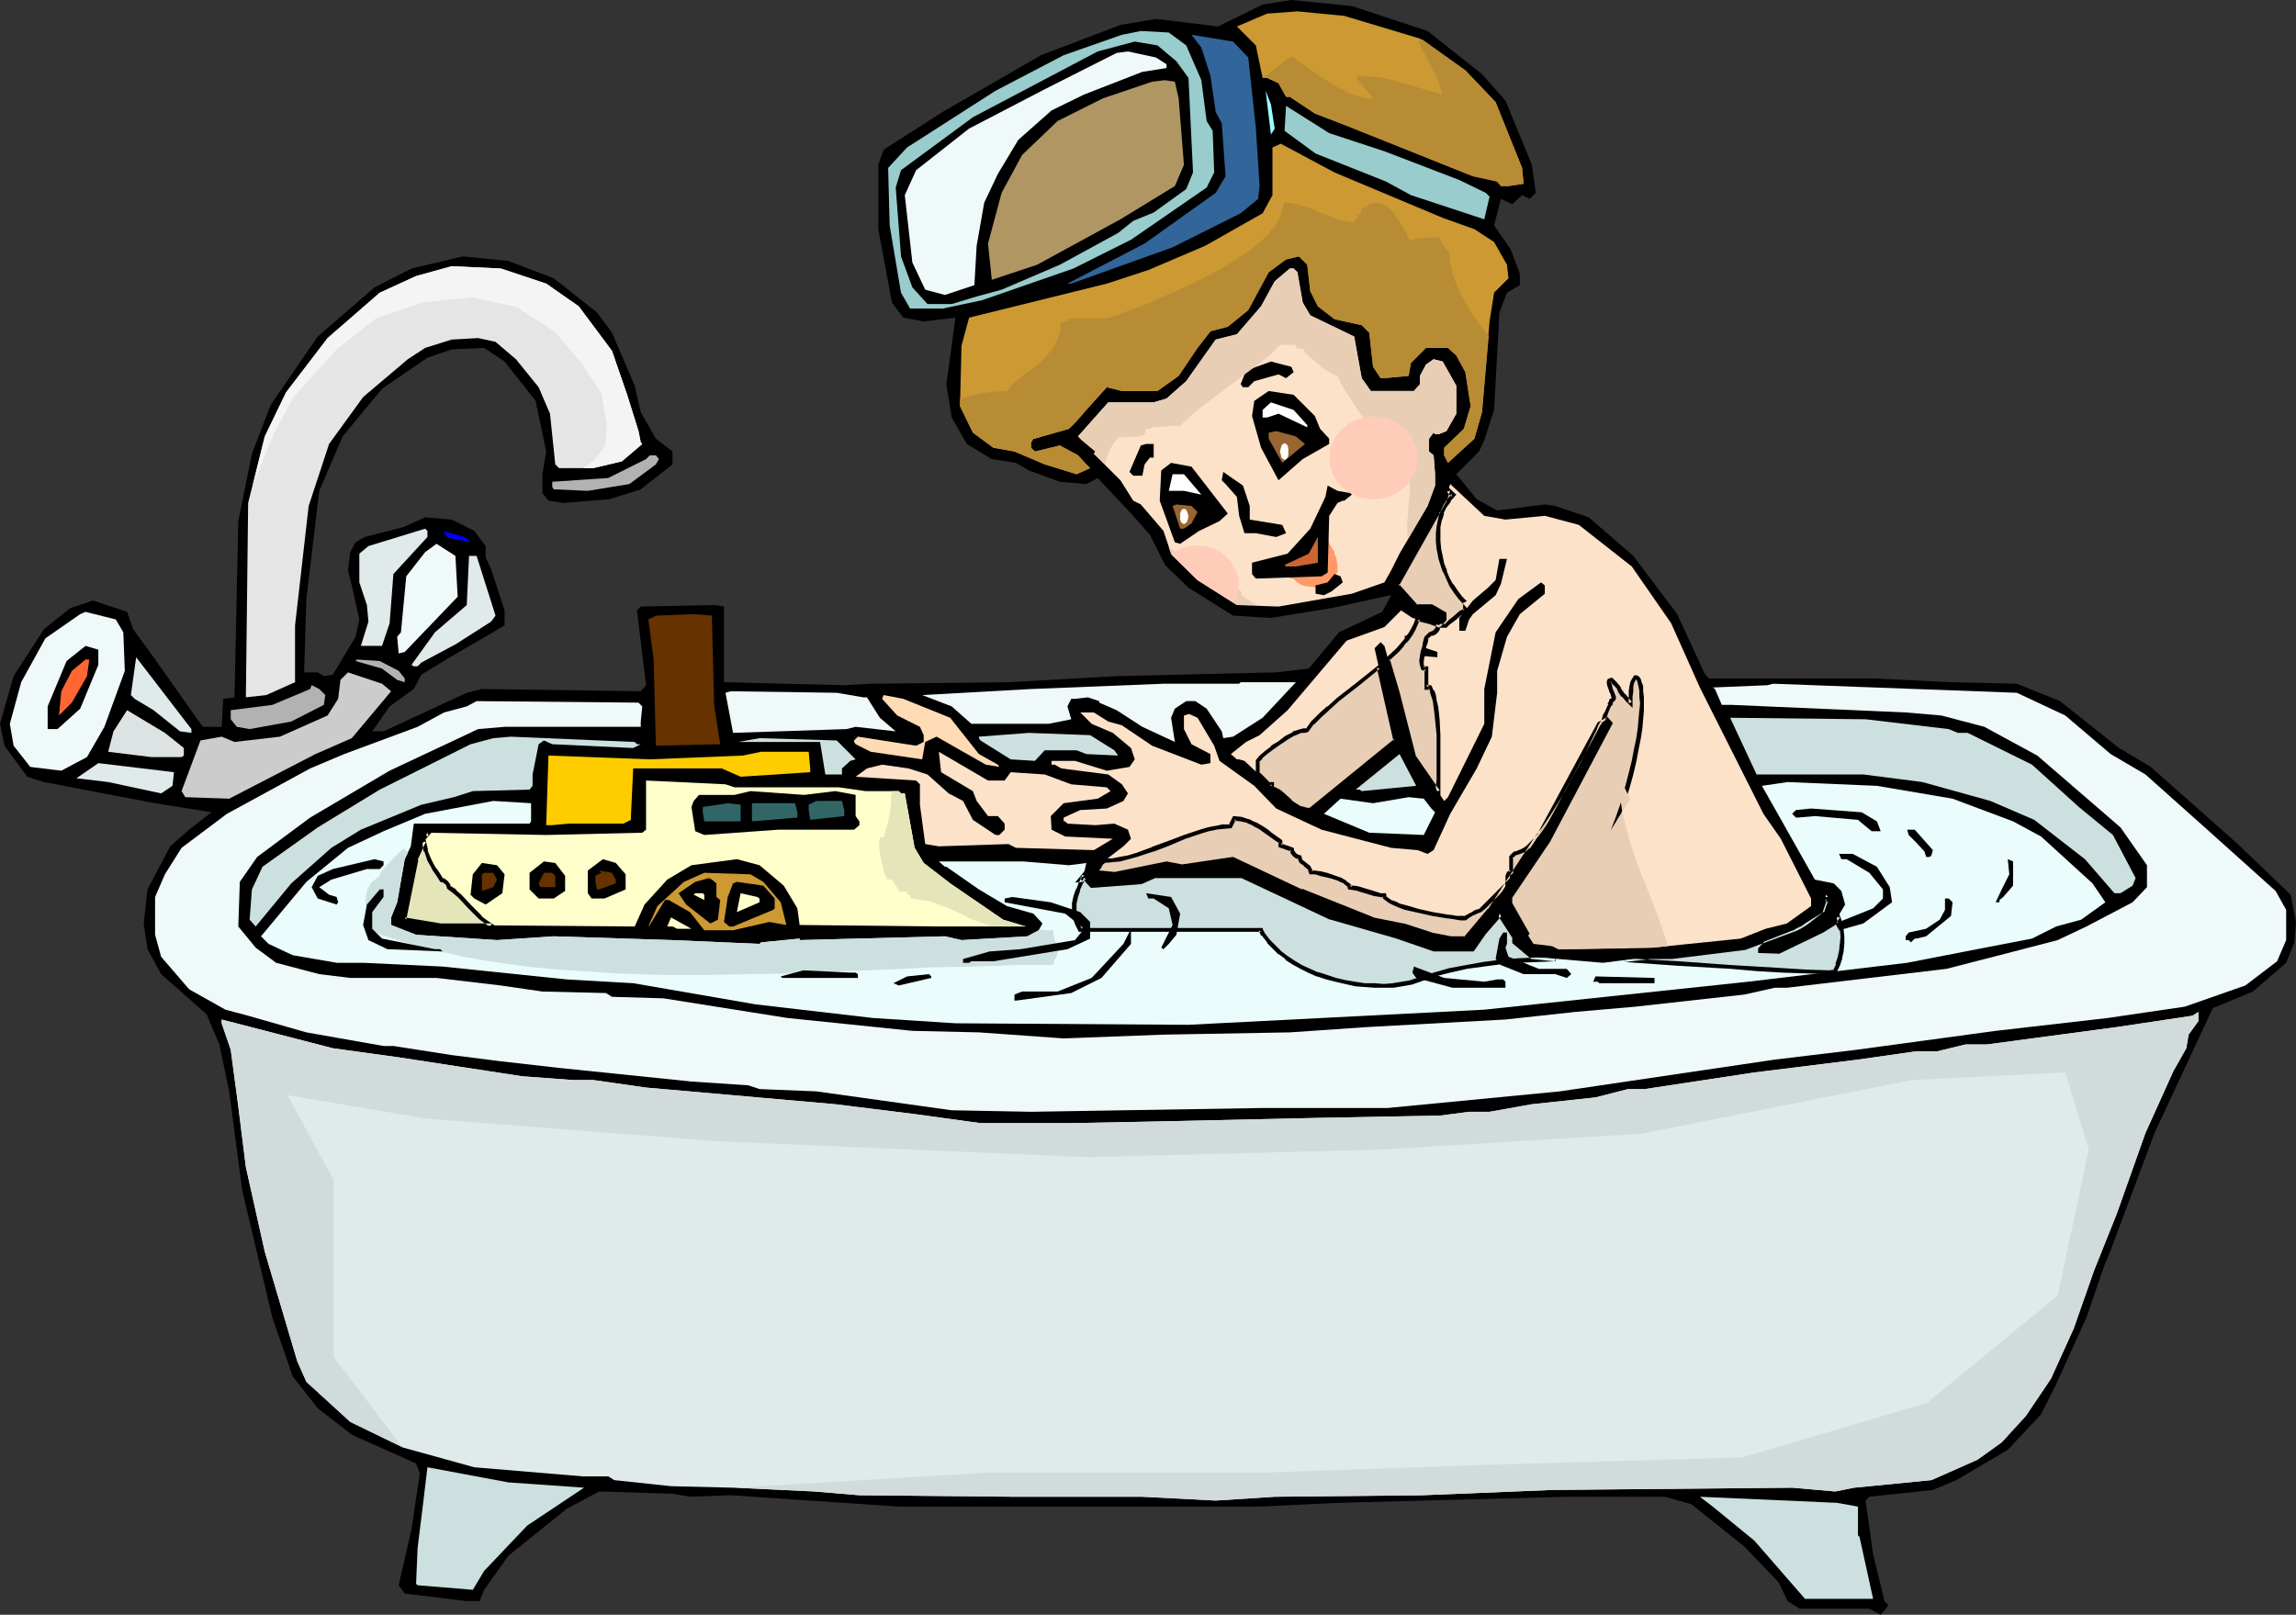 <?xml version="1.0" encoding="UTF-8" standalone="no"?>
<svg
   version="1.0"
   width="129.766mm"
   height="91.289mm"
   id="svg118"
   sodipodi:docname="Boy Bathing 2.wmf"
   xmlns:inkscape="http://www.inkscape.org/namespaces/inkscape"
   xmlns:sodipodi="http://sodipodi.sourceforge.net/DTD/sodipodi-0.dtd"
   xmlns="http://www.w3.org/2000/svg"
   xmlns:svg="http://www.w3.org/2000/svg">
  <rect width="100%" height="100%" fill="#333333" stroke="none"/>
  <sodipodi:namedview
     id="namedview118"
     pagecolor="#ffffff"
     bordercolor="#000000"
     borderopacity="0.25"
     inkscape:showpageshadow="2"
     inkscape:pageopacity="0.0"
     inkscape:pagecheckerboard="0"
     inkscape:deskcolor="#d1d1d1"
     inkscape:document-units="mm" />
  <defs
     id="defs1">
    <pattern
       id="WMFhbasepattern"
       patternUnits="userSpaceOnUse"
       width="6"
       height="6"
       x="0"
       y="0" />
  </defs>
  <path
     style="fill:#000000;fill-opacity:1;fill-rule:evenodd;stroke:none"
     d="m 304.939,6.626 11.635,9.212 5.01,5.656 5.656,13.737 0.808,5.979 -1.293,1.293 -1.616,-0.808 -2.101,1.939 -2.424,-1.131 -1.454,5.656 3.555,5.171 1.939,5.171 v 2.424 l -2.747,1.616 -1.616,4.202 -1.131,20.847 -2.101,6.464 -1.131,2.424 -4.848,4.848 4.363,5.333 4.363,2.424 10.181,-1.293 2.262,0.323 7.11,2.424 9.534,8.242 9.373,12.444 5.979,12.929 0.808,0.808 h 35.067 l 16.645,0.808 14.059,0.323 9.211,3.717 12.605,10.02 6.787,4.04 18.584,16.484 11.312,10.828 1.131,5.818 -0.323,4.363 -1.778,4.363 -7.11,6.141 -8.565,3.555 -12.443,26.665 -9.373,25.049 -1.454,3.555 -3.717,10.828 -6.464,14.221 -3.232,6.464 -7.11,7.596 -10.989,6.464 -5.01,2.101 -13.574,1.454 -0.808,0.808 1.616,11.474 2.424,10.02 0.808,0.808 -0.485,0.808 -1.131,1.293 -2.424,-1.293 h -14.867 l -2.586,-1.616 -1.939,-4.04 -7.272,-7.596 -11.312,-9.05 -5.656,-1.616 h -20.523 l -49.126,1.293 -16.968,0.808 h -77.083 l -35.875,-2.424 -8.726,0.323 -3.717,-0.646 -15.675,-0.485 -6.949,3.717 -12.443,10.02 -5.171,7.272 -0.97,2.424 h -2.747 l -13.251,-1.616 -1.293,-1.778 2.747,-11.959 1.778,-11.959 -0.808,-2.101 -13.736,-6.141 -7.272,-5.656 -5.333,-6.787 -4.363,-12.605 -6.464,-27.311 -2.747,-21.009 -2.101,-10.02 -2.747,-6.464 -9.696,-8.565 -2.909,-5.333 -0.808,-5.495 0.808,-7.272 4.848,-9.212 4.04,-3.555 4.363,-3.394 0.485,-0.323 L 33.128,171.626 9.373,167.101 5.818,165.97 0.97,159.344 0,154.657 l 2.909,-10.181 6.464,-10.02 5.656,-4.525 4.848,-1.616 7.272,2.424 1.293,3.717 4.363,5.979 10.504,14.868 h 4.04 l 0.323,-5.979 2.424,-0.323 0.808,-37.654 2.909,-14.383 4.04,-10.504 10.019,-14.545 12.12,-10.504 7.918,-4.04 10.989,-2.586 9.696,0.97 9.696,3.717 9.211,7.272 3.232,4.363 4.848,11.312 1.293,5.656 3.232,5.656 3.555,2.747 v 2.747 l -6.787,5.333 -6.626,2.101 -10.019,0.808 -3.07,-0.485 -1.293,-1.616 v -4.04 l 0.808,-4.848 -2.262,-10.828 -6.626,-8.404 -4.363,-2.909 -6.949,0.323 -5.171,1.778 -9.696,6.626 -8.403,10.181 -5.01,11.636 -2.747,23.11 -0.485,15.676 h 2.909 l 1.293,0.808 1.939,-0.323 4.848,-8.08 0.808,-3.717 -1.616,-7.272 -0.808,-3.232 0.485,-3.879 1.131,-2.101 1.939,-1.131 8.242,-2.101 4.686,-2.101 5.656,0.485 4.848,2.424 2.424,3.232 v 2.424 l 1.131,2.424 2.909,8.888 v 3.232 l -11.635,6.787 -6.141,3.717 -1.616,3.071 -5.171,3.717 -3.717,5.333 h 2.424 l 17.776,-8.242 3.232,-0.808 33.936,0.485 1.131,-1.293 -1.939,-15.999 0.808,-0.808 15.675,-0.323 2.101,0.323 v 16.161 l 25.694,0.646 5.656,-0.323 h 1.939 l 27.472,-0.323 23.109,-1.293 34.098,-0.808 6.949,-0.808 6.464,-7.757 9.211,-4.363 1.778,-3.232 v -0.323 l -12.605,2.747 -12.928,2.101 -8.08,-0.485 -9.534,-5.979 -5.01,-4.848 -3.232,-6.464 -3.555,-4.04 -7.595,-8.08 -2.424,1.293 -5.656,-0.485 -6.626,-2.424 -2.747,-1.616 -5.171,-0.808 -5.333,-3.232 -3.232,-5.656 -1.131,-7.111 1.939,-14.221 -6.787,0.808 -4.363,-0.808 -2.424,-3.232 -2.909,-15.676 V 35.23 l 1.131,-3.232 12.605,-8.08 21.008,-12.12 16.968,-6.464 7.595,-1.293 13.251,1.616 L 269.71,0.97 275.851,0 288.779,1.293 Z"
     id="path1" />
  <path
     style="fill:#cc9932;fill-opacity:1;fill-rule:evenodd;stroke:none"
     d="m 303.323,8.242 9.696,6.787 6.464,6.787 5.656,14.06 0.323,3.394 -3.232,0.485 h -1.616 l -0.808,-0.97 -5.171,-1.131 -27.472,-10.989 -6.302,-2.424 -5.333,-3.555 h -0.808 l -1.616,-2.909 -2.424,-1.131 h -0.97 l -1.454,-6.949 -4.04,-4.04 6.464,-2.747 6.464,-0.485 10.019,0.97 z"
     id="path2" />
  <path
     style="fill:#99cccc;fill-opacity:1;fill-rule:evenodd;stroke:none"
     d="m 253.389,9.696 3.232,7.434 1.131,8.727 1.293,2.101 0.323,8.888 -1.616,3.232 -16.16,11.151 -12.282,6.141 -19.554,6.787 -8.403,1.778 h -6.949 l -1.939,-3.394 -2.424,-14.383 -0.323,-12.282 4.04,-4.363 18.907,-12.12 14.544,-7.596 12.443,-4.363 4.04,-0.808 5.979,0.323 z"
     id="path3" />
  <path
     style="fill:#326599;fill-opacity:1;fill-rule:evenodd;stroke:none"
     d="m 266.64,12.282 1.616,14.868 0.808,12.605 -0.323,2.747 -3.717,3.071 -14.544,7.272 -21.654,7.757 h -0.808 l 16.483,-8.565 15.19,-10.828 2.101,-3.555 -0.808,-11.312 -1.293,-2.424 -1.131,-7.757 -1.939,-5.979 -2.101,-2.747 8.888,1.454 z"
     id="path4" />
  <path
     style="fill:#000000;fill-opacity:1;fill-rule:evenodd;stroke:none"
     d="m 251.288,13.09 2.586,3.555 0.97,20.201 -1.454,3.555 -6.949,5.01 -4.363,1.778 -3.232,2.586 -12.443,6.787 -12.443,5.333 -5.333,1.454 -5.333,1.616 h -5.171 l -3.232,-3.555 -2.424,-6.626 -1.131,-14.706 1.131,-3.717 15.352,-11.312 26.664,-14.06 7.918,-2.101 4.848,0.808 z"
     id="path5" />
  <path
     style="fill:#eff9f9;fill-opacity:1;fill-rule:evenodd;stroke:none"
     d="m 249.187,13.737 v 0.808 l -5.171,0.808 -12.443,4.848 -6.949,3.394 -7.11,6.303 -4.363,7.272 -2.909,6.141 -1.616,9.212 -0.485,8.404 -6.302,2.101 -4.202,-1.131 -2.747,-5.818 -1.616,-14.383 2.424,-5.333 11.312,-8.888 16.16,-8.404 15.352,-7.757 2.424,-0.323 5.979,1.293 z"
     id="path6" />
  <path
     style="fill:#af9663;fill-opacity:1;fill-rule:evenodd;stroke:none"
     d="m 251.773,21.009 1.131,14.221 -1.939,4.525 -11.635,7.111 -17.776,9.696 -9.696,3.232 -0.808,-7.757 2.909,-10.828 4.363,-8.08 7.595,-7.272 9.696,-4.848 10.504,-3.555 2.747,-0.323 2.101,0.323 z"
     id="path7" />
  <path
     style="fill:#99ffff;fill-opacity:1;fill-rule:evenodd;stroke:none"
     d="m 272.296,27.473 -0.808,1.293 -1.131,-9.373 1.131,2.909 z"
     id="path8" />
  <path
     style="fill:#99cccc;fill-opacity:1;fill-rule:evenodd;stroke:none"
     d="m 295.728,32.321 15.998,6.141 5.656,2.747 0.808,0.808 -1.131,4.848 -15.675,-5.171 -5.333,-2.909 -15.029,-5.979 -6.626,-4.848 0.323,-5.333 9.211,5.818 z"
     id="path9" />
  <path
     style="fill:#cc9932;fill-opacity:1;fill-rule:evenodd;stroke:none"
     d="m 308.171,46.543 6.787,2.424 4.202,2.747 2.747,4.848 0.323,2.909 -3.07,3.071 -0.97,6.141 -1.616,19.393 -1.616,5.656 -5.656,5.171 -0.808,-1.616 V 95.671 l 4.202,-4.04 1.454,-4.848 -1.131,-7.272 -1.939,-3.555 -1.778,-1.616 h -4.686 l -3.232,3.232 -0.485,2.747 -5.171,0.485 h -0.808 l -1.616,-2.424 -0.808,-7.272 -1.616,-1.616 -5.818,-1.293 -3.555,-2.747 -1.616,-3.232 -0.646,-5.656 -1.778,-1.778 -2.747,0.646 -3.717,2.747 -4.363,8.08 -4.363,3.555 -3.717,0.97 -2.747,3.555 -4.04,5.979 -4.525,3.232 h -7.595 l -3.232,-0.808 -4.363,4.848 -2.101,2.424 -1.616,1.616 -5.656,1.616 -1.616,0.485 h -0.323 l -0.485,0.808 V 95.671 l 0.808,0.808 5.333,-1.293 3.878,2.101 1.778,1.939 0.808,0.808 -2.909,1.293 -6.787,-2.101 -6.464,-2.747 -4.525,-0.808 -4.363,-3.232 -2.747,-5.656 0.323,-12.929 1.616,-5.979 29.411,-7.272 8.888,-2.909 12.12,-5.171 12.282,-6.949 2.101,-3.879 V 31.513 l 1.778,-0.808 11.474,6.141 z"
     id="path10" />
  <path
     style="fill:#e5e5e5;fill-opacity:1;fill-rule:evenodd;stroke:none"
     d="m 116.675,60.602 6.949,4.848 7.11,9.535 3.232,9.373 2.424,7.757 0.485,2.424 0.323,0.323 -4.363,3.717 -6.141,1.454 h -7.272 l -0.808,-0.808 -1.131,-10.828 -2.424,-5.656 -4.848,-5.979 -4.363,-3.717 -3.717,-0.808 -5.656,0.323 -5.656,1.778 -3.717,2.424 -9.534,8.08 -7.272,10.02 -4.363,13.252 -2.909,25.534 v 12.12 l -6.141,2.747 -4.363,0.485 0.485,-41.533 3.555,-14.221 4.525,-9.373 8.888,-11.636 11.15,-9.696 7.757,-3.555 7.595,-2.101 10.504,0.485 z"
     id="path11" />
  <path
     style="fill:#fce2c9;fill-opacity:1;fill-rule:evenodd;stroke:none"
     d="m 277.144,58.178 1.131,6.464 1.616,2.747 9.373,4.525 1.616,8.888 1.939,2.747 h 9.211 l 1.293,-1.454 v -1.778 l 1.293,-2.424 1.616,-1.131 1.939,0.485 2.909,5.171 v 5.979 l -2.101,3.717 -1.616,0.646 h -0.808 l -0.323,-0.323 -0.97,1.293 v 2.747 l 0.97,0.808 0.323,4.04 v 2.424 l -1.616,4.363 -5.979,10.181 -1.778,3.555 -1.454,2.586 -6.949,2.424 -15.675,2.747 -8.888,-0.323 -8.403,-5.333 -5.656,-5.656 -1.616,-4.848 -4.848,-5.656 -1.616,-0.808 -2.747,-4.363 -5.656,-5.656 0.323,-0.485 -2.909,-2.424 -0.808,-0.808 6.464,-7.272 h 9.696 l 2.747,-0.808 4.202,-3.717 6.302,-8.888 4.525,-1.131 5.171,-5.979 2.909,-5.333 3.232,-2.747 h 0.808 z"
     id="path12" />
  <path
     style="fill:#ff9966;fill-opacity:1;fill-rule:evenodd;stroke:none"
     d="m 274.881,123.306 0.646,0.162 0.323,0.162 h 0.323 l 0.323,0.162 0.323,0.323 0.323,0.323 0.323,0.162 0.323,0.323 1.131,0.323 1.293,0.162 1.293,0.162 0.808,-0.162 0.646,-0.323 v -0.162 h 0.323 v 0 l 0.323,-0.323 h 0.485 v -0.162 l 0.323,-0.162 v -0.162 l 0.162,-0.162 0.323,-0.162 0.323,-0.323 0.162,-0.646 0.323,-0.646 v -0.808 -0.646 -0.323 l -0.162,-0.162 v -0.646 l -0.162,-0.646 -0.323,-0.485 v -0.646 l -0.323,-0.323 -0.162,-0.323 -0.485,-0.808 -0.323,-0.97 v -0.485 -0.162 h -0.323 l -0.162,0.323 -0.646,0.808 -0.646,0.97 -0.162,0.485 -0.162,0.323 -6.626,4.363 h -0.162 -0.162 z"
     id="path13" />
  <path
     style="fill:#000000;fill-opacity:1;fill-rule:evenodd;stroke:none"
     d="m 276.336,79.51 -1.616,1.293 -1.616,-0.808 -5.171,1.454 -1.293,1.293 h -1.131 l -0.485,-0.646 1.131,-2.909 5.333,-1.939 4.363,1.131 z"
     id="path14" />
  <path
     style="fill:#000000;fill-opacity:1;fill-rule:evenodd;stroke:none"
     d="m 309.787,84.359 -1.616,5.171 -1.131,0.485 h -0.808 l -0.97,-0.808 0.485,-1.939 h 0.808 l 0.808,-1.616 V 84.843 l -0.323,-0.485 h -0.485 l -1.293,1.616 h -0.646 l -0.485,-1.131 1.616,-2.101 h 2.424 z"
     id="path15" />
  <path
     style="fill:#000000;fill-opacity:1;fill-rule:evenodd;stroke:none"
     d="m 280.86,88.884 1.131,2.747 1.939,2.101 v 1.131 l -5.656,3.232 -5.171,4.525 -3.717,-6.949 -1.939,-6.787 0.485,-3.232 3.07,-2.101 5.333,0.808 z"
     id="path16" />
  <path
     style="fill:#ffffff;fill-opacity:1;fill-rule:evenodd;stroke:none"
     d="m 279.244,90.823 v 0.485 l -6.141,-2.909 -2.424,0.808 h -0.97 v -1.616 l 1.778,-1.616 4.848,1.616 z"
     id="path17" />
  <path
     style="fill:#996532;fill-opacity:1;fill-rule:evenodd;stroke:none"
     d="m 278.76,94.863 -4.848,4.04 -2.909,-5.171 v -1.293 l 1.616,-0.323 4.202,1.131 z"
     id="path18" />
  <path
     style="fill:#000000;fill-opacity:1;fill-rule:evenodd;stroke:none"
     d="m 246.44,97.772 h -0.808 l -1.131,1.454 -0.485,2.424 h -1.939 l -0.808,-0.808 2.424,-5.656 1.131,-0.323 h 1.616 z"
     id="path19" />
  <path
     style="fill:#b2b2b2;fill-opacity:1;fill-rule:evenodd;stroke:none"
     d="m 140.753,98.095 -0.646,1.131 -5.656,4.202 -8.888,1.454 -7.272,-0.323 -0.323,-0.485 v -1.131 l 11.958,-0.808 8.08,-4.04 0.808,-0.808 h 1.293 z"
     id="path20" />
  <path
     style="fill:#000000;fill-opacity:1;fill-rule:evenodd;stroke:none"
     d="m 262.276,109.731 -1.778,1.616 -4.363,2.101 -4.04,2.747 -1.131,-0.323 -3.232,-8.888 0.323,-6.464 2.101,-1.616 4.363,0.808 z"
     id="path21" />
  <path
     style="fill:#000000;fill-opacity:1;fill-rule:evenodd;stroke:none"
     d="m 266.963,108.115 v 2.909 l 6.949,1.131 0.808,1.778 -2.101,0.808 -4.363,-0.808 h -2.424 l -1.131,-3.717 -0.485,-4.04 -2.424,-2.747 -0.808,-0.808 0.323,-1.778 4.202,2.909 z"
     id="path22" />
  <path
     style="fill:#ffffff;fill-opacity:1;fill-rule:evenodd;stroke:none"
     d="m 256.621,105.691 -3.717,-0.808 h -3.232 l 0.808,-3.555 h 2.424 z"
     id="path23" />
  <path
     style="fill:#fce2c9;fill-opacity:1;fill-rule:evenodd;stroke:none"
     d="m 321.584,111.024 8.403,-0.808 7.272,1.939 11.312,8.888 8.403,12.12 6.141,13.737 13.574,26.988 3.717,5.333 6.464,12.767 v 1.616 l -5.171,3.717 -4.525,1.131 -5.333,2.101 -18.907,1.939 -20.038,0.323 -1.293,-0.646 -4.04,-0.485 -4.848,-8.404 v -1.616 l 8.08,-12.12 13.251,-24.887 -0.808,-0.97 -1.616,0.97 -12.928,23.756 -10.504,15.999 -5.171,6.141 h -3.232 l -4.04,-0.808 -5.979,-2.101 -6.464,-1.131 -15.352,-6.141 -14.544,-6.787 -10.827,1.616 -3.394,-0.808 -11.15,2.424 -3.232,-0.323 -0.323,-0.485 0.808,-1.616 4.686,-3.555 1.616,-1.616 -0.646,-1.939 -2.909,-1.293 -4.04,0.323 -5.979,-0.323 -0.485,-0.485 h -0.323 v -0.808 l 3.555,-1.616 5.656,-0.323 3.555,-1.616 0.97,-1.616 -1.293,-1.939 -2.909,-2.101 -10.019,-1.293 -1.454,-0.808 h -0.646 v -0.808 h 5.01 l 6.787,2.101 4.848,-0.808 1.131,-1.616 -0.808,-2.424 -3.878,-3.232 -4.525,-1.939 -2.424,-2.424 h 2.909 l 3.07,1.939 2.909,0.808 6.464,4.363 10.504,4.04 1.939,-0.323 v -1.939 l -4.04,-2.101 -1.616,-3.232 v -2.909 l 1.131,-0.323 1.778,0.808 3.555,5.979 1.131,3.232 7.434,5.333 4.686,4.848 9.696,4.525 14.867,3.879 5.656,0.485 2.101,0.808 1.293,-0.808 3.555,-7.757 5.656,-9.696 3.232,-6.787 1.131,-9.373 v -4.687 l 2.101,-7.272 2.747,-4.848 5.333,-4.363 v -1.778 l -0.808,-0.646 -4.848,3.555 -4.848,7.111 -2.424,12.12 v 7.434 l -7.757,15.676 -0.808,0.808 -6.464,-9.373 -3.555,-13.737 -2.747,-10.02 -0.808,-0.808 -1.293,1.293 4.363,19.716 -14.867,12.12 -3.878,2.424 -5.656,-2.909 -7.757,-7.272 -1.131,-0.323 h -0.485 l -1.293,-1.131 3.232,-2.586 2.909,-1.454 5.979,-5.333 12.605,-14.868 8.08,-2.909 3.555,-3.555 2.424,1.616 3.555,0.808 2.101,0.808 1.131,-1.293 v -1.131 l -2.747,-1.616 h -3.232 l -4.04,-4.525 10.019,-18.1 1.293,-3.555 7.272,6.787 z"
     id="path24" />
  <path
     style="fill:#000000;fill-opacity:1;fill-rule:evenodd;stroke:none"
     d="m 288.456,105.367 0.323,0.323 -1.616,1.293 h -0.323 l -1.131,0.485 -1.778,2.747 -0.323,12.12 -1.293,0.808 -14.059,0.485 -0.808,-0.97 v -2.424 l 7.595,-1.939 4.848,-5.333 3.232,-6.787 0.485,-2.424 2.101,1.131 z"
     id="path25" />
  <path
     style="fill:#996532;fill-opacity:1;fill-rule:evenodd;stroke:none"
     d="m 255.813,109.408 -1.293,2.424 -1.131,0.808 -0.485,0.323 h -0.808 l -1.616,-4.848 0.808,-0.323 3.232,0.323 z"
     id="path26" />
  <path
     style="fill:#e0eaea;fill-opacity:1;fill-rule:evenodd;stroke:none"
     d="m 91.304,114.741 -7.272,7.919 -0.808,10.504 -1.616,4.848 h -4.525 l 1.616,-5.171 -0.323,-3.555 -1.616,-4.848 v -6.141 l 1.939,-1.616 12.12,-3.717 0.485,0.485 z"
     id="path27" />
  <path
     style="fill:#0000ff;fill-opacity:1;fill-rule:evenodd;stroke:none"
     d="m 100.515,115.872 -4.848,-0.97 -1.131,-1.454 4.686,1.293 z"
     id="path28" />
  <path
     style="fill:#cc6532;fill-opacity:1;fill-rule:evenodd;stroke:none"
     d="m 276.82,121.043 h -2.101 l -0.323,-0.323 5.171,-2.424 1.939,-3.555 v 5.495 z"
     id="path29" />
  <path
     style="fill:#eff9f9;fill-opacity:1;fill-rule:evenodd;stroke:none"
     d="m 97.768,127.507 -11.312,11.797 -1.293,0.323 -0.323,-3.555 0.808,-0.97 1.131,-11.959 4.04,-5.171 2.424,-1.778 4.04,2.586 z"
     id="path30" />
  <path
     style="fill:#e0eaea;fill-opacity:1;fill-rule:evenodd;stroke:none"
     d="m 105.848,131.548 -0.97,1.293 -7.595,4.848 -7.272,3.879 -0.808,0.808 H 88.395 l -0.485,-0.323 5.01,-6.949 6.787,-5.818 0.485,-10.504 h 1.616 z"
     id="path31" />
  <path
     style="fill:#000000;fill-opacity:1;fill-rule:evenodd;stroke:none"
     d="m 320.614,124.76 -1.131,2.424 -4.848,4.04 -0.808,1.131 -0.808,2.424 h -1.293 v -2.747 l 2.909,-3.717 3.232,-2.747 1.616,-1.616 0.808,-4.525 h 1.616 z"
     id="path32" />
  <path
     style="fill:#000000;fill-opacity:1;fill-rule:evenodd;stroke:none"
     d="m 286.84,124.437 -2.424,1.939 -1.616,0.808 -1.778,-0.323 v -1.778 l 2.586,-0.646 1.454,-1.778 1.293,0.485 z"
     id="path33" />
  <path
     style="fill:#eff9f9;fill-opacity:1;fill-rule:evenodd;stroke:none"
     d="m 26.341,135.103 0.323,8.242 -4.363,11.959 -3.717,6.464 -5.494,2.909 -6.626,-0.808 -3.555,-4.525 -0.808,-4.687 2.424,-8.888 5.171,-9.373 7.434,-5.171 1.131,-0.485 6.464,1.616 z"
     id="path34" />
  <path
     style="fill:#663200;fill-opacity:1;fill-rule:evenodd;stroke:none"
     d="m 152.55,150.617 1.293,8.404 -13.736,0.323 -0.485,-18.423 -1.131,-8.565 1.616,-0.808 8.08,-0.323 3.878,0.323 z"
     id="path35" />
  <path
     style="fill:#000000;fill-opacity:1;fill-rule:evenodd;stroke:none"
     d="m 307.04,139.305 v 1.131 l -3.717,-0.323 -3.232,-3.232 v -1.131 l 4.525,2.747 z"
     id="path36" />
  <path
     style="fill:#000000;fill-opacity:1;fill-rule:evenodd;stroke:none"
     d="m 21.008,142.052 -3.878,9.373 -4.848,4.363 h -2.101 v -4.848 l 4.04,-9.696 4.04,-3.232 2.747,0.808 z"
     id="path37" />
  <path
     style="fill:#e0eaea;fill-opacity:1;fill-rule:evenodd;stroke:none"
     d="m 40.885,156.597 -2.424,-0.323 -5.656,-4.525 -4.04,-2.424 -0.808,-0.808 1.131,-8.08 11.797,15.353 z"
     id="path38" />
  <path
     style="fill:#ff6632;fill-opacity:1;fill-rule:evenodd;stroke:none"
     d="m 18.584,144.476 -3.232,5.656 -2.747,2.747 0.485,-5.171 2.262,-4.363 2.909,-2.424 h 0.808 z"
     id="path39" />
  <path
     style="fill:#b2b2b2;fill-opacity:1;fill-rule:evenodd;stroke:none"
     d="m 85.163,143.345 1.293,1.616 v 0.808 l -1.616,-0.485 -3.232,-2.424 -5.656,-1.616 0.323,-0.323 4.848,0.323 z"
     id="path40" />
  <path
     style="fill:#cccccc;fill-opacity:1;fill-rule:evenodd;stroke:none"
     d="m 83.547,147.708 -8.403,10.02 -7.757,3.394 -18.422,9.535 -9.373,-0.323 -0.808,-1.293 4.04,-10.828 4.525,-0.808 2.747,1.131 9.696,-1.131 10.181,-4.525 2.262,-3.555 0.485,-4.04 1.616,-1.616 7.272,2.424 z"
     id="path41" />
  <path
     style="fill:#eff9f9;fill-opacity:1;fill-rule:evenodd;stroke:none"
     d="m 269.71,153.364 -6.302,4.04 -2.101,0.323 -0.323,-1.454 -3.232,-4.848 -2.424,-1.616 h -1.939 l -2.424,1.616 -0.808,1.939 0.808,5.171 -6.949,-3.232 -5.494,-3.555 -3.717,-1.616 v -0.323 l -2.424,-0.808 -2.747,0.323 h -0.808 l -0.808,1.616 0.808,2.747 -4.848,0.97 h -16.483 l -4.202,-3.717 -6.302,-2.424 23.27,-1.293 28.28,-1.131 h 16.16 l 0.323,-0.323 h 11.797 z"
     id="path42" />
  <path
     style="fill:#eff9f9;fill-opacity:1;fill-rule:evenodd;stroke:none"
     d="m 441.168,152.88 9.696,8.242 7.434,4.363 13.574,12.12 14.221,12.767 2.262,4.04 v 6.464 l -1.939,4.525 -6.787,5.171 -12.928,4.525 -16.483,2.424 -23.917,2.747 -29.734,4.04 -17.453,2.101 -45.894,6.787 -36.845,3.555 H 269.71 l -49.45,0.808 -16.968,-0.323 -28.926,-4.04 -12.12,-0.485 -2.424,-0.808 -12.12,-0.808 -28.28,-2.909 -12.766,-1.454 -10.181,-1.293 -12.443,-1.939 h -2.101 l -16.483,-2.909 -12.443,-3.555 -4.848,-1.293 -7.757,-4.363 -5.979,-6.949 -1.293,-4.687 v -8.08 l 2.101,-4.848 3.555,-5.656 9.696,-7.272 17.776,-9.696 7.272,-3.071 15.675,-5.818 5.656,-3.071 4.848,-1.293 2.101,-1.131 34.582,0.323 0.808,0.808 -0.323,3.232 v 1.131 h -29.088 l -5.656,0.485 -18.907,8.888 -16.968,10.02 -11.312,8.404 -3.717,5.333 -0.323,9.535 3.717,4.525 4.363,3.232 9.211,2.424 6.626,0.808 h 18.422 l 13.736,1.616 8.888,1.293 13.574,0.323 1.293,0.808 10.989,0.323 26.502,4.202 26.664,2.747 14.221,0.323 18.099,1.293 21.331,-0.808 26.987,-0.485 16.483,-1.131 29.573,-1.616 14.867,-1.616 12.928,-1.131 23.27,-2.586 6.464,-1.454 h 2.586 l 34.098,-4.04 11.312,-2.909 12.443,-3.232 6.141,-2.909 9.858,-5.171 3.07,-3.232 v -4.687 l -5.656,-8.08 -17.776,-15.353 -11.312,-6.141 -9.211,-2.424 -7.595,-0.646 -37.168,-1.616 h -2.101 l -1.454,-3.394 -0.485,-0.323 11.635,-0.485 1.293,-0.323 52.035,1.939 z"
     id="path43" />
  <path
     style="fill:#b2b2b2;fill-opacity:1;fill-rule:evenodd;stroke:none"
     d="m 69.488,148.516 -0.323,2.101 -6.949,3.555 -8.888,1.616 -2.747,-0.485 -1.293,-1.616 v -1.939 l 8.888,-1.131 8.08,-3.394 0.323,-0.808 1.616,0.808 z"
     id="path44" />
  <path
     style="fill:#eff9f9;fill-opacity:1;fill-rule:evenodd;stroke:none"
     d="m 184.385,149.001 h 0.808 l 2.747,4.363 3.394,2.909 -8.565,-0.97 -1.939,0.485 -24.24,0.808 -1.616,-8.565 1.131,-0.323 22.624,0.323 z"
     id="path45" />
  <path
     style="fill:#ffdbb5;fill-opacity:1;fill-rule:evenodd;stroke:none"
     d="m 202.969,153.364 6.141,7.757 4.04,2.262 0.323,0.485 -2.909,-0.485 -10.504,-5.979 -2.424,1.131 -0.646,3.717 -10.989,-1.616 -3.232,-1.616 -0.323,-0.485 v -0.323 l 0.808,-0.808 12.443,1.939 1.616,-0.808 v -1.454 l -0.808,-1.778 -4.848,-2.424 -3.232,-3.555 0.323,-0.808 4.202,0.808 z"
     id="path46" />
  <path
     style="fill:#dde2e2;fill-opacity:1;fill-rule:evenodd;stroke:none"
     d="m 39.269,159.829 v 1.616 l -0.485,0.323 h -6.464 l -9.211,-1.131 1.131,-4.363 2.909,-4.525 8.08,4.848 z"
     id="path47" />
  <path
     style="fill:#cce0e0;fill-opacity:1;fill-rule:evenodd;stroke:none"
     d="m 416.281,155.789 1.939,0.808 h 2.101 l 13.736,6.787 10.019,9.05 7.272,5.979 4.848,9.212 -0.646,1.616 -2.586,1.616 h -1.293 l -6.302,-7.272 -10.827,-8.404 -9.373,-4.04 -14.544,-4.04 -12.605,-1.616 h -22.786 l -5.656,-12.12 28.926,0.323 z"
     id="path48" />
  <path
     style="fill:#cce0e0;fill-opacity:1;fill-rule:evenodd;stroke:none"
     d="m 238.037,160.314 0.808,1.131 -6.787,-0.323 -2.101,-0.808 h -6.787 l -2.101,2.262 -5.171,-0.323 -6.464,-4.04 -0.323,-0.485 v -0.323 l 10.666,-0.808 13.09,0.485 z"
     id="path49" />
  <path
     style="fill:#cce0e0;fill-opacity:1;fill-rule:evenodd;stroke:none"
     d="m 136.067,159.021 h 0.808 l -1.616,0.808 -17.291,-0.808 -1.778,-0.808 -1.131,0.808 -1.293,6.464 v 2.424 l -0.646,0.808 -12.12,0.323 -4.04,1.293 -6.949,1.616 -12.928,5.333 -6.302,3.879 -8.565,7.596 -7.595,9.212 -1.293,-1.454 0.485,-6.464 2.262,-4.848 11.797,-8.404 13.251,-8.08 19.392,-9.696 4.848,-1.293 3.717,-0.323 26.502,1.131 z"
     id="path50" />
  <path
     style="fill:#cce0e0;fill-opacity:1;fill-rule:evenodd;stroke:none"
     d="m 182.769,162.253 -1.131,0.323 -1.778,1.616 v 1.293 h -3.555 l -1.131,-6.949 h -17.453 l 4.525,-0.808 16.483,0.485 z"
     id="path51" />
  <path
     style="fill:#ffcc00;fill-opacity:1;fill-rule:evenodd;stroke:none"
     d="m 173.073,164.192 v 0.808 l -14.867,0.97 -4.04,-1.778 h -18.907 l -0.485,10.181 v 0.808 l -1.616,0.808 h -11.635 l -3.555,0.323 h -1.293 l 0.485,-14.868 21.654,0.808 19.877,-0.808 3.878,-0.808 h 10.181 z"
     id="path52" />
  <path
     style="fill:#fce2c9;fill-opacity:1;fill-rule:evenodd;stroke:none"
     d="m 214.605,166.778 1.293,-1.778 7.272,0.485 5.656,2.101 7.595,0.646 0.808,0.808 -2.747,1.616 -7.272,0.97 -2.747,2.747 0.162,2.909 2.909,1.454 10.181,0.485 -4.04,2.424 -16.645,-0.485 -1.616,-0.808 -14.867,0.485 -2.909,-0.485 -1.131,-8.404 v -4.363 l -0.808,-0.808 -12.928,-0.808 2.424,-1.778 3.232,-0.808 5.656,0.808 4.04,1.293 4.525,4.04 3.07,1.616 2.101,4.04 4.848,3.232 h 0.808 l 1.131,-1.131 v -1.293 l -1.454,-1.616 h -2.101 l -2.424,-3.232 -0.808,-2.101 -6.787,-4.04 -0.485,-4.363 10.504,6.141 z"
     id="path53" />
  <path
     style="fill:#cce0e0;fill-opacity:1;fill-rule:evenodd;stroke:none"
     d="m 290.88,169.04 -0.485,-0.323 h -0.808 l 9.373,-7.596 3.555,6.787 z"
     id="path54" />
  <path
     style="fill:#e0eaea;fill-opacity:1;fill-rule:evenodd;stroke:none"
     d="m 36.845,167.909 -2.424,1.616 -11.312,-2.424 -6.787,-0.808 4.686,-3.232 16.16,1.939 z"
     id="path55" />
  <path
     style="fill:#ffffcc;fill-opacity:1;fill-rule:evenodd;stroke:none"
     d="m 156.913,168.232 h 22.301 l 5.656,0.808 h 7.11 l 0.485,0.485 h 0.808 l 2.101,11.636 1.939,3.232 5.656,4.363 11.312,7.757 4.848,1.454 h -18.584 l -29.734,-0.323 -0.485,-3.555 -2.909,-4.848 -5.171,-4.363 -4.848,-1.293 -9.696,1.293 -5.171,3.071 -4.848,5.333 -2.101,4.687 -41.531,-0.323 -7.595,-1.131 2.424,-12.929 2.424,-5.656 25.371,0.485 20.523,-0.485 0.808,-0.646 v -10.504 l 16.968,0.808 z"
     id="path56" />
  <path
     style="fill:#eafcfc;fill-opacity:1;fill-rule:evenodd;stroke:none"
     d="m 417.089,170.656 12.928,4.848 5.979,3.232 10.989,10.02 2.747,4.04 -5.171,3.717 -5.333,1.454 -5.171,2.586 -14.221,2.747 -12.443,2.424 -33.936,4.04 -56.398,5.979 -63.186,3.232 -49.773,-0.323 -17.614,-1.131 -25.048,-2.909 -26.179,-4.525 -14.221,-0.808 -26.502,-2.747 -16.968,-0.808 h -5.656 l -9.373,-1.616 -5.171,-2.424 -1.616,-1.616 9.696,-11.636 8.888,-7.272 7.595,-3.555 8.888,-3.717 14.544,-2.747 8.08,0.485 v 3.879 l -0.323,0.485 H 88.395 l -0.646,4.848 -1.293,2.747 -1.616,9.212 -1.293,3.232 v 1.616 l 5.333,2.101 17.291,1.131 12.12,-0.808 25.371,0.808 18.584,0.808 0.323,-0.323 8.242,-0.808 v 0.323 l 31.027,-0.808 3.555,0.808 14.059,-0.808 2.424,-1.293 0.808,-1.454 -1.939,-2.101 -5.656,-1.616 -5.979,-3.555 -6.949,-4.848 h -0.323 l -1.293,-1.131 h 18.099 l 9.696,0.808 3.717,-0.485 -0.485,2.101 v 1.131 l 1.616,1.616 10.504,-0.808 2.747,-1.293 h 19.069 l 18.907,8.888 14.059,4.04 7.757,2.747 h 8.403 l 2.424,-3.555 3.232,-3.555 v -0.485 l 3.232,4.848 v 1.293 l 3.717,3.071 15.19,1.293 10.019,-1.293 h 4.525 l 15.675,-1.939 12.12,-4.525 4.04,-3.071 1.293,-3.717 0.323,0.485 0.323,1.131 -0.646,2.424 -6.949,4.04 -5.979,2.424 -1.293,1.131 v 0.485 h 4.04 l 9.373,-4.525 2.424,-1.454 2.424,-4.04 -0.808,-2.909 -1.616,-1.616 -4.04,-0.808 -8.565,-15.191 -2.747,-4.848 5.494,-0.808 19.069,0.808 z"
     id="path57" />
  <path
     style="fill:#cce0e0;fill-opacity:1;fill-rule:evenodd;stroke:none"
     d="m 86.133,181.484 h -0.162 l -0.162,0.162 -0.162,0.162 -0.323,0.323 -0.808,0.808 -1.778,1.778 -0.808,0.97 -0.646,0.808 -0.162,0.323 v 0.323 l -0.808,0.646 -0.808,0.646 -0.485,0.646 -0.323,0.646 -0.323,0.808 -0.162,0.646 -0.162,1.454 0.162,1.454 0.323,3.071 0.162,1.616 3.717,1.293 4.04,1.293 4.04,1.131 4.202,0.97 4.363,0.97 4.363,0.808 4.525,0.646 4.525,0.646 4.686,0.485 4.686,0.323 9.534,0.646 9.696,0.323 h 9.858 l 9.858,-0.162 9.696,-0.162 9.696,-0.485 9.534,-0.323 9.373,-0.485 9.05,-0.162 4.363,-0.162 4.202,-0.162 h 4.202 4.04 l 0.162,-0.646 0.323,-0.646 0.323,-0.646 0.162,-0.646 -0.162,-1.293 -0.323,-1.131 -0.323,-1.293 -0.162,-1.131 h -1.454 l -1.454,-0.162 -0.162,0.162 -2.424,1.293 -14.059,0.808 -3.555,-0.808 -31.027,0.808 v -0.323 l -8.242,0.808 -0.323,0.323 -18.584,-0.808 -25.371,-0.808 -12.12,0.808 -17.291,-1.131 -5.333,-2.101 v -1.616 l 1.293,-3.232 1.616,-9.212 0.646,-1.293 -0.323,-0.485 -0.323,-0.323 -0.162,-0.162 z"
     id="path58" />
  <path
     style="fill:#cce0e0;fill-opacity:1;fill-rule:evenodd;stroke:none"
     d="m 347.116,205.24 11.474,0.646 11.15,0.808 5.494,0.323 5.494,0.323 5.01,0.323 h 5.01 1.131 l 0.646,-1.454 0.485,-1.454 0.323,-1.616 0.162,-1.454 v -1.616 -1.454 l -0.323,-1.454 -0.485,-1.454 -0.97,1.616 -2.424,1.454 -9.373,4.525 h -4.04 v -0.485 l 1.293,-1.131 5.979,-2.424 6.949,-4.04 0.646,-2.424 v -0.162 l -0.485,-0.646 h -0.485 l -0.97,2.909 -4.04,3.071 -12.12,4.525 -15.675,1.939 h -4.525 z m -116.352,-17.292 0.808,-0.97 v 0.485 l -0.808,1.293 -0.485,1.454 -0.485,1.293 -0.323,1.454 v 1.454 l 0.162,1.454 0.323,1.454 0.808,1.454 h 38.622 v 0.323 l 0.485,0.646 0.485,0.646 0.646,0.808 1.454,1.454 0.646,0.485 0.323,0.485 1.293,0.97 1.454,1.131 1.778,0.808 1.616,0.808 1.778,0.808 1.939,0.646 2.101,0.646 1.939,0.323 2.101,0.485 2.101,0.162 2.101,0.162 1.939,0.162 2.101,-0.162 1.778,-0.323 1.939,-0.323 1.778,-0.646 3.232,-0.97 3.232,-0.97 3.555,-0.646 3.717,-0.646 3.717,-0.485 3.717,-0.323 3.878,-0.162 4.04,-0.162 -5.01,-0.485 -3.717,-3.071 v -1.293 l -3.232,-4.848 v 0.485 l -3.232,3.555 -2.424,3.555 h -8.403 l -7.757,-2.747 -14.059,-4.04 -18.907,-8.888 h -19.069 l -2.747,1.293 -10.504,0.808 -1.454,-1.616 -0.646,0.323 z"
     id="path59" />
  <path
     style="fill:#000000;fill-opacity:1;fill-rule:evenodd;stroke:none"
     d="m 346.955,204.755 0.162,0.808 11.474,0.808 11.15,0.646 5.494,0.485 5.494,0.323 5.01,0.162 5.01,0.162 v 0 l 1.454,-0.162 0.808,-1.616 v 0 l 0.485,-1.454 v -0.162 l 0.323,-1.454 0.162,-1.616 v 0 -1.616 0 l -0.162,-1.454 -0.323,-1.616 v 0 l -0.808,-2.262 -1.454,2.262 0.162,-0.162 -2.424,1.616 v 0 l -9.211,4.525 0.162,-0.162 h -4.04 l 0.485,0.485 v -0.485 l -0.162,0.323 1.293,-1.131 -0.162,0.162 5.979,-2.424 h 0.162 l 6.949,-4.363 0.808,-2.424 v -0.485 l -0.808,-0.808 h -0.97 l -1.131,3.071 0.323,-0.162 -4.04,3.071 v 0 l -12.12,4.525 h 0.162 L 356.974,203.947 v 0 h -4.525 l -5.494,0.808 0.162,0.808 5.494,-0.646 h -0.162 4.525 0.162 l 15.675,-1.939 12.12,-4.525 4.363,-3.394 0.97,-2.909 -0.485,0.323 h 0.485 l -0.323,-0.162 0.646,0.646 -0.162,-0.323 v 0.162 -0.162 l -0.808,2.424 0.162,-0.323 -6.949,4.202 0.162,-0.162 -6.141,2.424 -1.293,1.454 v 0.97 l 4.525,0.162 9.373,-4.525 v 0 l 2.586,-1.616 0.97,-1.616 -0.808,-0.162 0.485,1.454 v -0.162 l 0.323,1.616 0.162,1.454 v -0.162 l -0.162,1.616 v -0.162 l -0.162,1.616 -0.323,1.454 v 0 l -0.485,1.454 h 0.162 l -0.646,1.293 0.323,-0.162 -1.131,0.162 v 0 l -5.01,-0.162 -5.01,-0.323 -5.494,-0.323 -5.494,-0.323 -11.15,-0.808 -11.474,-0.646 v 0.808 z"
     id="path60" />
  <path
     style="fill:#000000;fill-opacity:1;fill-rule:evenodd;stroke:none"
     d="m 230.765,187.463 0.323,0.808 0.808,-1.131 -0.808,-0.162 v 0.485 l 0.162,-0.323 -0.808,1.454 -0.485,1.293 -0.162,0.162 -0.485,1.454 -0.323,1.454 v 0 1.454 0.162 l 0.162,1.454 0.485,1.454 0.808,1.616 h 38.946 l -0.485,-0.323 0.162,0.485 0.323,0.646 h 0.162 l 0.485,0.646 0.646,0.808 v 0.162 l 1.454,1.454 0.97,0.97 h 0.162 l 1.293,0.97 v 0.162 l 1.454,0.97 v 0 l 1.778,0.97 1.616,0.808 1.778,0.808 h 0.162 l 1.939,0.646 1.939,0.485 v 0 l 2.101,0.485 2.101,0.485 1.939,0.162 h 0.162 l 2.101,0.162 h 1.939 2.101 v 0 l 1.939,-0.323 1.778,-0.323 h 0.162 l 5.01,-1.778 3.232,-0.808 v 0 l 3.555,-0.808 3.555,-0.485 3.717,-0.485 3.717,-0.323 v 0 l 3.878,-0.162 4.04,-0.162 v -0.97 l -5.01,-0.485 0.323,0.162 -3.717,-3.071 0.162,0.323 v -1.454 l -4.202,-6.141 v 1.939 l 0.162,-0.323 -3.232,3.555 -0.162,0.162 -2.424,3.555 0.485,-0.162 h -8.403 0.162 l -7.757,-2.909 -14.221,-3.879 h 0.162 l -19.069,-8.888 h -19.069 l -2.909,1.293 0.162,-0.162 -10.504,0.808 0.323,0.162 -1.778,-1.778 -0.808,0.323 h 0.162 -0.323 l -1.131,1.131 1.616,-0.162 0.646,-0.323 -0.485,-0.162 1.616,1.778 10.827,-0.808 2.909,-1.293 h -0.323 19.069 -0.323 l 18.907,8.888 h 0.162 l 14.059,4.04 7.918,2.747 h 8.565 l 2.586,-3.717 v 0 l 3.232,-3.717 v -0.646 l -0.808,0.162 3.232,5.01 v -0.323 1.454 l 4.04,3.394 5.01,0.485 0.162,-0.97 -4.04,0.162 -3.878,0.162 v 0 l -3.878,0.323 -3.717,0.485 -3.555,0.646 -3.555,0.646 v 0 l -3.394,0.97 -5.01,1.616 h 0.162 l -1.939,0.323 -1.939,0.323 h 0.162 l -2.101,0.162 -1.939,-0.162 h -2.101 v 0 l -2.101,-0.323 -1.939,-0.323 -2.101,-0.485 v 0 l -1.939,-0.646 -1.939,-0.646 0.162,0.162 -1.778,-0.808 -1.778,-0.808 -1.616,-0.97 v 0 l -1.454,-0.97 v 0 l -1.293,-0.97 v 0 l -0.97,-0.97 -1.454,-1.454 v 0 l -0.646,-0.808 -0.485,-0.646 v 0 l -0.323,-0.646 v 0.162 l -0.162,-0.646 h -38.946 l 0.323,0.162 -0.646,-1.293 v 0 l -0.485,-1.454 v 0.162 -1.454 0 -1.454 0.162 l 0.323,-1.454 v 0 l 0.485,-1.454 -0.162,0.162 0.646,-1.454 0.808,-1.454 v -1.778 l -2.424,2.909 z"
     id="path61" />
  <path
     style="fill:#000000;fill-opacity:1;fill-rule:evenodd;stroke:none"
     d="m 178.406,169.04 4.363,0.808 v 4.525 l 0.808,1.131 v 0.808 l -1.131,0.97 h -16.16 l -15.837,1.131 -1.939,-0.808 -0.808,-5.171 0.485,-1.293 1.131,-1.293 h 7.595 l 3.394,-0.808 11.474,0.808 z"
     id="path62" />
  <path
     style="fill:#eafcfc;fill-opacity:1;fill-rule:evenodd;stroke:none"
     d="m 305.747,172.757 0.808,0.808 -2.424,4.848 -11.635,-0.485 -9.696,-4.04 3.555,-3.232 6.949,0.97 7.595,-1.293 3.232,0.323 z"
     id="path63" />
  <path
     style="fill:#326666;fill-opacity:1;fill-rule:evenodd;stroke:none"
     d="m 180.345,173.08 v 1.293 l -7.272,0.808 -0.323,-2.101 v -1.131 l 1.616,-0.808 h 5.494 z"
     id="path64" />
  <path
     style="fill:#326666;fill-opacity:1;fill-rule:evenodd;stroke:none"
     d="m 158.206,175.505 h -7.757 l -0.323,-1.939 v -1.131 l 5.333,-0.808 2.747,0.323 z"
     id="path65" />
  <path
     style="fill:#326666;fill-opacity:1;fill-rule:evenodd;stroke:none"
     d="m 170.326,173.565 v 1.131 l -9.696,0.808 v -3.879 h 9.211 z"
     id="path66" />
  <path
     style="fill:#000000;fill-opacity:1;fill-rule:evenodd;stroke:none"
     d="m 400.929,175.505 0.808,2.101 h -1.939 l -2.909,-2.424 -9.211,-0.808 -3.717,0.323 h -0.323 l -0.808,-0.808 0.808,-0.808 3.232,-0.323 10.827,0.808 z"
     id="path67" />
  <path
     style="fill:#000000;fill-opacity:1;fill-rule:evenodd;stroke:none"
     d="m 412.888,181.646 -0.323,1.131 -0.323,0.323 h -0.808 l -0.323,-1.131 -1.778,-1.939 -1.616,-1.616 -0.323,-1.131 h 1.616 z"
     id="path68" />
  <path
     style="fill:#000000;fill-opacity:1;fill-rule:evenodd;stroke:none"
     d="m 400.929,185.201 2.747,4.363 0.485,3.232 -6.141,4.525 -5.171,1.454 -0.808,-1.454 8.08,-3.232 2.101,-2.101 v -1.939 l -2.909,-3.555 -4.848,-2.909 h -1.131 l -0.485,-1.131 h 2.909 z"
     id="path69" />
  <path
     style="fill:#000000;fill-opacity:1;fill-rule:evenodd;stroke:none"
     d="m 81.931,184.878 -0.808,0.808 h -2.747 l -7.595,2.262 -2.586,1.616 2.101,1.616 1.616,0.485 0.323,1.131 -0.323,0.485 -4.04,-1.293 -1.293,-2.424 1.293,-2.424 3.232,-1.454 8.888,-2.101 1.939,0.485 z"
     id="path70" />
  <path
     style="fill:#000000;fill-opacity:1;fill-rule:evenodd;stroke:none"
     d="m 133.643,186.817 v 3.232 l -4.525,1.939 h -2.747 l -0.808,-1.131 v -4.848 l 3.232,-2.424 2.747,0.808 z"
     id="path71" />
  <path
     style="fill:#000000;fill-opacity:1;fill-rule:evenodd;stroke:none"
     d="m 430.017,189.241 -2.101,2.424 -0.808,0.646 v 0.485 h -0.808 l 1.293,-2.747 1.616,-3.232 -0.323,-3.232 1.131,0.485 z"
     id="path72" />
  <path
     style="fill:#000000;fill-opacity:1;fill-rule:evenodd;stroke:none"
     d="m 120.715,187.14 v 3.232 l -2.424,1.616 h -3.232 l -1.939,-1.939 v -3.555 l 3.07,-2.424 2.424,0.323 z"
     id="path73" />
  <path
     style="fill:#000000;fill-opacity:1;fill-rule:evenodd;stroke:none"
     d="m 107.787,186.817 -0.485,4.04 -3.555,2.424 -2.424,-1.293 -0.808,-0.808 0.485,-4.363 1.939,-2.424 3.232,0.485 z"
     id="path74" />
  <path
     style="fill:#663200;fill-opacity:1;fill-rule:evenodd;stroke:none"
     d="m 131.542,187.948 v 0.808 l -3.555,1.293 h -0.485 l -0.323,-1.616 v -1.293 l 1.293,-0.646 -0.485,-0.485 2.747,0.485 z"
     id="path75" />
  <path
     style="fill:#663200;fill-opacity:1;fill-rule:evenodd;stroke:none"
     d="m 106.171,187.948 -0.808,1.616 -2.424,0.808 v -3.555 l 0.485,-0.323 h 1.939 z"
     id="path76" />
  <path
     style="fill:#663200;fill-opacity:1;fill-rule:evenodd;stroke:none"
     d="m 118.614,187.14 v 2.424 h -3.232 l -0.323,-0.808 1.131,-2.262 h 1.778 z"
     id="path77" />
  <path
     style="fill:#cc9932;fill-opacity:1;fill-rule:evenodd;stroke:none"
     d="m 163.054,188.433 3.717,4.363 1.131,4.525 v 0.323 l -3.555,-0.646 -7.757,1.778 h -6.141 l -3.07,-3.879 -4.525,-2.586 h -0.808 l -3.232,5.333 -0.323,0.323 1.939,-4.363 5.656,-5.171 4.363,-1.939 9.858,0.323 z"
     id="path78" />
  <path
     style="fill:#000000;fill-opacity:1;fill-rule:evenodd;stroke:none"
     d="m 153.035,188.756 v 2.909 l 0.808,0.646 -0.485,4.202 -1.616,0.808 -5.171,-4.04 -1.616,-2.424 3.555,-2.424 2.909,-0.808 0.646,0.323 z"
     id="path79" />
  <path
     style="fill:#000000;fill-opacity:1;fill-rule:evenodd;stroke:none"
     d="m 165.478,191.988 v 2.101 l -0.323,0.323 -8.565,3.555 h -0.808 l -1.131,-0.97 0.808,-5.333 1.131,-2.909 0.808,-0.323 5.656,0.808 z"
     id="path80" />
  <path
     style="fill:#000000;fill-opacity:1;fill-rule:evenodd;stroke:none"
     d="m 81.931,191.665 -2.424,3.232 v 3.555 l 2.101,2.101 11.312,2.262 h 1.131 l 0.485,0.485 -11.797,-0.485 -4.04,-1.939 -1.131,-3.232 0.808,-4.363 2.747,-3.232 h 0.808 z"
     id="path81" />
  <path
     style="fill:#ffffcc;fill-opacity:1;fill-rule:evenodd;stroke:none"
     d="m 150.449,191.18 v 1.131 l -2.262,-1.131 0.323,-0.323 h 1.616 z"
     id="path82" />
  <path
     style="fill:#ffffcc;fill-opacity:1;fill-rule:evenodd;stroke:none"
     d="m 162.246,191.988 v 0.808 l -4.848,2.101 0.808,-4.04 3.555,0.808 z"
     id="path83" />
  <path
     style="fill:#000000;fill-opacity:1;fill-rule:evenodd;stroke:none"
     d="m 252.096,195.221 -0.808,4.525 -1.616,1.939 -1.131,1.131 -0.485,-0.323 2.424,-4.848 -0.808,-3.555 -3.232,-2.101 h -1.131 l -0.485,-1.131 5.333,0.808 z"
     id="path84" />
  <path
     style="fill:#000000;fill-opacity:1;fill-rule:evenodd;stroke:none"
     d="m 230.765,194.897 2.101,2.101 v 3.555 l -4.848,2.262 -15.837,2.586 h -4.686 l -0.485,0.323 h -1.293 v -0.808 l 5.656,-1.616 6.626,-0.485 11.635,-1.939 1.939,-2.424 -4.04,-3.232 -12.928,-2.424 v -0.808 l 1.616,-0.323 8.242,1.131 z"
     id="path85" />
  <path
     style="fill:#000000;fill-opacity:1;fill-rule:evenodd;stroke:none"
     d="m 417.089,192.796 -0.323,2.909 -5.333,4.363 -2.101,0.485 h -0.323 l -0.808,0.808 -0.485,-0.485 h -0.646 v -0.808 l 0.646,-0.808 3.717,-0.808 2.909,-1.939 1.131,-2.101 v -2.424 h 0.808 z"
     id="path86" />
  <path
     style="fill:#ffffcc;fill-opacity:1;fill-rule:evenodd;stroke:none"
     d="m 144.632,198.453 -0.97,-0.485 h -1.131 l 0.808,-1.939 4.363,2.424 z"
     id="path87" />
  <path
     style="fill:#000000;fill-opacity:1;fill-rule:evenodd;stroke:none"
     d="m 235.289,208.957 -6.464,3.232 -11.797,1.616 h -0.323 v -1.293 l 1.616,-0.646 h 7.595 l 7.272,-2.909 6.787,-7.272 1.616,-3.232 v 3.232 z"
     id="path88" />
  <path
     style="fill:#000000;fill-opacity:1;fill-rule:evenodd;stroke:none"
     d="m 321.907,201.685 -0.323,0.808 0.646,1.939 6.464,2.586 h 5.979 l 0.97,1.131 -0.97,0.808 -2.424,-0.808 h -6.787 l -4.848,-1.939 -1.131,-1.293 0.808,-4.363 0.808,-1.293 h 0.808 z"
     id="path89" />
  <path
     style="fill:#000000;fill-opacity:1;fill-rule:evenodd;stroke:none"
     d="m 317.059,209.765 2.747,-0.485 h 1.293 l 0.485,0.485 v 1.293 h -11.312 l -7.757,-2.101 -0.808,-1.131 0.323,-1.293 6.464,2.424 z"
     id="path90" />
  <path
     style="fill:#000000;fill-opacity:1;fill-rule:evenodd;stroke:none"
     d="m 182.769,207.826 0.485,0.323 v 0.808 h -16.16 l -0.323,-0.323 4.848,-1.293 10.019,0.485 z"
     id="path91" />
  <path
     style="fill:#000000;fill-opacity:1;fill-rule:evenodd;stroke:none"
     d="m 198.929,208.957 -6.949,1.616 -1.131,-0.485 2.909,-1.454 4.686,-0.485 0.485,0.485 z"
     id="path92" />
  <path
     style="fill:#000000;fill-opacity:1;fill-rule:evenodd;stroke:none"
     d="m 353.419,210.088 h -11.797 l -0.323,-0.323 h -0.97 l 0.485,-1.131 12.605,0.323 z"
     id="path93" />
  <path
     style="fill:#e0eaea;fill-opacity:1;fill-rule:evenodd;stroke:none"
     d="m 467.508,221.078 -0.485,2.909 -2.747,4.848 -5.979,13.252 -6.141,17.292 -4.848,12.12 -4.363,12.444 -4.848,10.666 -5.333,7.919 -5.171,5.656 -5.171,3.717 -9.858,4.363 -16.483,1.616 -4.04,0.808 -9.211,-0.808 -51.227,0.485 -27.795,1.131 -31.512,0.323 -12.605,0.808 -15.675,-0.808 h -27.31 l -33.128,-0.323 -9.696,-0.808 -17.291,-0.808 -13.251,-0.323 -12.12,-1.293 -1.293,-0.808 h -5.494 l -23.109,-1.939 -15.19,-4.202 -11.312,-5.495 -9.373,-8.565 -1.939,-4.363 -6.949,-23.433 -4.04,-18.1 -1.616,-12.929 -1.616,-12.12 -1.939,-5.656 v -0.808 l 23.755,6.141 14.059,1.939 26.341,4.04 10.827,0.808 h 4.363 l 11.312,1.616 40.4,3.555 16.968,2.101 14.059,1.939 h 19.392 l 16.806,-0.323 36.36,-0.808 25.694,-0.485 6.141,-0.808 h 4.363 l 9.05,-1.616 13.574,-1.454 6.949,-1.778 h 3.555 l 23.432,-3.555 22.139,-2.747 12.443,-1.778 h 4.525 l 5.979,-1.454 h 4.525 l 27.795,-3.717 16.16,-2.424 1.293,-0.808 v 1.939 z"
     id="path94" />
  <path
     style="fill:#cce0e0;fill-opacity:1;fill-rule:evenodd;stroke:none"
     d="m 124.755,317.88 -12.12,8.08 -9.211,9.696 -2.424,4.04 -11.797,-0.97 -0.323,-0.323 0.323,-7.596 1.293,-10.504 0.808,-6.787 17.291,3.232 z"
     id="path95" />
  <path
     style="fill:#cce0e0;fill-opacity:1;fill-rule:evenodd;stroke:none"
     d="m 396.889,321.92 v 6.141 l 0.323,0.323 2.909,13.252 h -14.544 l -10.827,-12.444 -8.888,-7.272 -2.747,-2.101 29.25,1.293 z"
     id="path96" />
  <path
     style="fill:#b78c35;fill-opacity:1;fill-rule:evenodd;stroke:none"
     d="m 205.07,85.167 2.262,-0.646 2.262,-0.485 2.747,-0.323 2.909,-0.162 0.485,-0.808 0.646,-0.646 1.616,-1.454 0.808,-0.646 0.97,-0.646 2.101,-1.616 1.778,-1.778 0.808,-0.97 0.646,-0.97 0.646,-1.131 0.485,-1.293 0.323,-1.293 v -1.454 h 0.646 l 0.485,-0.162 0.485,-0.162 0.162,-0.162 v -0.323 h 8.242 v 0 l 0.323,-0.162 0.646,-0.162 0.646,-0.323 0.808,-0.162 0.97,-0.485 1.131,-0.323 1.293,-0.485 1.454,-0.646 1.454,-0.485 3.232,-1.454 3.394,-1.454 3.394,-1.616 3.555,-1.778 3.394,-1.939 3.232,-2.101 1.454,-0.97 1.454,-1.131 1.293,-1.131 1.131,-1.131 0.97,-1.131 0.808,-1.131 0.646,-1.131 0.485,-1.131 0.323,-1.131 0.162,-1.131 h 1.131 l 0.97,0.162 1.939,0.485 1.939,0.646 1.778,0.808 1.778,0.646 1.778,0.808 1.616,0.323 1.939,0.323 0.808,-0.97 v -0.808 h 0.808 v -0.808 l 0.485,-0.485 0.646,-0.323 0.97,-0.646 0.97,-0.162 h 0.808 l 0.808,0.323 0.808,0.485 0.808,0.646 0.646,0.646 1.131,1.778 1.131,1.778 0.485,0.808 0.323,0.808 0.323,0.646 0.323,0.323 0.162,-0.162 v -0.162 l 0.646,-0.162 0.808,-0.162 h 0.97 l 1.939,-0.162 h 1.293 l 0.808,0.808 0.162,0.646 0.323,0.485 0.485,0.646 0.646,0.646 0.162,2.262 0.485,2.262 0.808,2.101 0.97,2.262 1.293,2.262 1.293,2.262 1.616,2.101 1.778,2.262 -1.454,16.322 -1.616,5.656 -5.656,5.171 -0.808,-1.616 V 95.671 l 4.202,-4.04 1.454,-4.848 -1.131,-7.272 -1.939,-3.555 -1.778,-1.616 h -4.686 l -3.232,3.232 -0.485,2.747 -5.171,0.485 h -0.808 l -1.616,-2.424 -0.808,-7.272 -1.616,-1.616 -5.818,-1.293 -3.555,-2.747 -1.616,-3.232 -0.646,-5.656 -1.778,-1.778 -2.747,0.646 -3.717,2.747 -4.363,8.08 -4.363,3.555 -3.717,0.97 -2.747,3.555 -4.04,5.979 -4.525,3.232 h -7.595 l -3.232,-0.808 -4.363,4.848 -2.101,2.424 -1.616,1.616 -5.656,1.616 -1.616,0.485 h -0.323 l -0.485,0.808 V 95.671 l 0.808,0.808 5.333,-1.293 3.878,2.101 1.778,1.939 0.808,0.808 -2.909,1.293 -6.787,-2.101 -6.464,-2.747 -4.525,-0.808 -4.363,-3.232 -2.747,-5.656 z"
     id="path97" />
  <path
     style="fill:#b78c35;fill-opacity:1;fill-rule:evenodd;stroke:none"
     d="m 270.195,16.161 0.646,-0.323 0.646,-0.485 1.616,-1.293 1.454,-1.131 0.646,-0.485 0.808,-0.323 1.939,1.293 1.939,1.454 4.363,2.909 2.262,1.293 2.262,1.131 1.131,0.323 1.131,0.323 1.131,0.162 1.131,0.162 -0.162,-0.485 -0.485,-0.485 -0.485,-0.646 -0.646,-0.646 -1.131,-1.454 -0.485,-0.646 v -0.646 l 2.424,0.162 2.262,0.162 2.424,0.485 2.262,0.646 4.363,1.293 4.363,1.293 v -0.646 l -0.162,-0.485 -0.485,-1.454 -0.646,-1.616 -0.808,-1.454 -1.616,-3.071 -0.808,-1.293 -0.323,-1.454 0.323,-0.162 0.323,-0.162 9.211,6.626 6.464,6.787 5.656,14.06 0.323,3.394 -3.232,0.485 h -1.616 l -0.808,-0.97 -5.171,-1.131 -27.472,-10.989 -6.302,-2.424 -5.333,-3.555 h -0.808 l -1.616,-2.909 -2.424,-1.131 h -0.646 z"
     id="path98" />
  <path
     style="fill:#e8ceb5;fill-opacity:1;fill-rule:evenodd;stroke:none"
     d="m 236.097,99.226 0.323,-1.454 0.646,-1.616 0.808,-1.454 1.131,-1.293 h 1.454 1.778 l 0.808,-0.162 0.646,-0.162 0.646,-0.162 0.323,-0.323 v -0.808 l 0.808,-0.162 0.808,-0.323 2.101,-0.162 2.101,-0.162 h 1.616 l 2.586,-2.424 2.586,-2.101 10.989,-8.242 2.747,-2.101 2.424,-2.424 h 3.394 v 0.485 l 0.485,0.323 h 0.485 0.646 v 0.323 l 0.162,0.162 0.323,0.485 0.323,0.323 1.131,0.97 1.131,0.97 1.131,0.97 1.293,0.808 0.485,0.323 0.646,0.323 0.323,0.162 h 0.485 v 0.323 l 0.162,0.323 0.323,0.808 0.646,1.131 0.808,1.293 0.97,1.454 0.97,1.616 2.424,3.232 2.424,3.232 1.131,1.454 1.131,1.454 0.97,1.131 0.808,1.131 0.646,0.646 0.323,0.323 0.162,0.162 v 1.616 h 0.808 l 0.323,0.646 0.162,0.646 0.162,1.616 -0.162,1.778 -0.162,1.778 -0.323,3.555 v 1.778 l 0.162,1.778 4.202,-7.111 1.616,-4.363 v -2.424 l -0.323,-4.04 -0.97,-0.808 v -2.747 l 0.97,-1.293 0.323,0.323 h 0.808 l 1.616,-0.646 2.101,-3.717 v -5.979 l -2.909,-5.171 -1.939,-0.485 -1.616,1.131 -1.293,2.424 v 1.778 l -1.293,1.454 h -9.211 l -1.939,-2.747 -1.616,-8.888 -9.373,-4.525 -1.616,-2.747 -1.131,-6.464 -0.808,-0.808 h -0.808 l -3.232,2.747 -2.909,5.333 -5.171,5.979 -4.525,1.131 -6.302,8.888 -4.202,3.717 -2.747,0.808 h -9.696 l -6.464,7.272 0.808,0.808 2.909,2.424 -0.323,0.485 z"
     id="path99" />
  <path
     style="fill:#e8ceb5;fill-opacity:1;fill-rule:evenodd;stroke:none"
     d="m 249.672,117.003 1.454,0.97 1.454,0.808 1.454,0.646 0.646,0.323 h 0.646 l 0.162,0.323 0.323,0.323 0.323,0.485 0.646,0.485 1.293,0.97 1.616,1.131 1.778,0.97 1.454,0.808 0.808,0.323 0.646,0.323 0.485,0.323 0.323,0.162 v 0.808 l 0.646,0.485 0.808,0.485 0.808,0.485 0.97,0.646 h -4.202 l -8.403,-5.333 -5.656,-5.656 z"
     id="path100" />
  <path
     style="fill:#e8ceb5;fill-opacity:1;fill-rule:evenodd;stroke:none"
     d="m 279.891,173.08 18.099,-14.868 -3.394,-15.676 -4.525,3.555 -4.363,3.394 -1.939,1.778 -1.778,1.616 -1.616,1.616 -1.131,1.454 -0.646,0.162 -0.646,0.162 -1.616,0.485 -1.454,0.97 -1.616,0.97 -1.454,1.131 -1.454,0.97 -0.97,0.97 -0.485,0.485 -0.323,0.323 v 2.586 l 2.424,2.424 h 0.808 v 0.646 l 0.162,0.162 1.131,0.646 0.97,0.808 1.616,1.454 0.808,0.646 0.97,0.646 1.131,0.323 0.646,0.162 z m 30.542,-67.228 -0.97,1.131 -0.808,1.131 -0.646,1.454 -0.485,1.454 -0.162,1.454 -0.162,1.616 v 1.616 l 0.162,1.616 0.323,1.616 0.323,1.616 0.646,1.616 0.646,1.454 0.808,1.454 0.808,1.293 0.97,1.293 1.131,1.131 v 0.808 0.808 l -0.485,0.162 -0.646,0.485 -1.293,1.131 -0.646,0.485 -0.646,0.646 -0.323,0.323 -0.162,0.162 h -0.808 -0.808 l -0.162,0.646 -0.323,0.485 -0.485,0.323 -0.646,0.162 -0.97,0.808 v 0.323 l -0.162,0.808 -0.162,0.808 -0.323,0.97 -0.162,1.131 -0.162,0.97 0.162,0.808 0.162,0.808 h 0.646 v 4.04 h 0.97 l 0.323,0.808 0.323,0.97 0.323,1.131 0.162,1.131 0.162,1.454 0.162,1.454 0.162,3.232 0.162,6.464 -0.162,3.071 v 1.293 1.293 l -5.171,-7.434 -3.555,-13.737 -2.101,-7.111 2.262,-2.101 0.97,-1.131 0.97,-1.131 0.808,-1.131 0.485,-0.97 0.646,-1.131 0.323,-1.131 2.424,0.646 2.101,0.808 1.131,-1.293 v -1.131 l -2.747,-1.616 h -3.232 l -4.04,-4.525 10.019,-18.1 0.808,-2.262 z"
     id="path101" />
  <path
     style="fill:#000000;fill-opacity:1;fill-rule:evenodd;stroke:none"
     d="m 280.052,173.404 18.584,-15.029 -3.878,-16.484 -4.848,3.879 -4.363,3.394 -1.939,1.778 h -0.162 l -1.778,1.616 -1.616,1.616 v 0 l -1.131,1.616 0.162,-0.162 h -0.646 l -0.646,0.162 v 0 l -1.616,0.485 v 0.162 l -1.616,0.808 -1.454,1.131 -1.616,0.97 v 0.162 l -1.293,0.97 -1.131,0.97 v 0 l -0.808,0.97 v 2.909 l 2.586,2.586 h 0.97 l -0.485,-0.323 v 0.808 l 0.323,0.323 h 0.162 l 1.131,0.646 h -0.162 l 0.97,0.808 1.616,1.454 v 0.162 l 0.808,0.646 0.97,0.485 1.293,0.485 v 0 h 0.646 0.97 l -0.162,-0.808 h -0.646 v 0 l -0.646,-0.162 v 0 l -1.131,-0.323 h 0.162 l -0.808,-0.485 -0.97,-0.646 h 0.162 l -1.616,-1.454 -0.97,-0.808 -1.293,-0.646 v 0 l -0.162,-0.162 0.162,0.323 v -1.131 h -1.131 l 0.323,0.162 -2.424,-2.424 0.162,0.323 v -2.586 l -0.162,0.323 0.808,-0.808 h -0.162 l 1.131,-0.97 1.293,-0.97 v 0 l 1.616,-1.131 1.454,-0.97 1.616,-0.97 -0.162,0.162 1.454,-0.646 v 0 h 0.646 l 0.808,-0.162 1.293,-1.778 v 0.162 l 1.616,-1.616 1.778,-1.616 v 0 l 1.939,-1.778 4.363,-3.394 4.363,-3.555 -0.646,-0.162 3.555,15.676 0.162,-0.485 -18.261,14.868 0.323,-0.162 z"
     id="path102" />
  <path
     style="fill:#000000;fill-opacity:1;fill-rule:evenodd;stroke:none"
     d="m 310.11,106.175 v -0.646 l -0.97,1.131 v 0 l -0.808,1.293 -0.646,1.454 h -0.162 l -0.323,1.454 v 0 l -0.323,1.616 -0.162,1.454 v 1.778 l 0.162,1.616 0.323,1.616 v 0.162 l 0.485,1.616 0.485,1.454 0.162,0.162 0.646,1.454 0.646,1.454 v 0 l 0.97,1.454 0.97,1.293 v 0 l 1.778,1.939 v -1.131 h -0.808 v 1.616 l 0.323,-0.323 -0.485,0.162 -0.646,0.323 -0.162,0.162 -1.293,1.131 -0.646,0.485 -0.646,0.646 -0.485,0.485 0.323,-0.162 h -1.939 l -0.323,0.97 0.162,-0.162 -0.485,0.485 0.162,-0.162 -0.485,0.485 0.162,-0.162 -0.808,0.323 -0.97,0.97 -0.162,0.485 v 0 l -0.162,0.646 v 0 l -0.162,0.97 v 0 l -0.323,0.97 v 0 l -0.162,0.97 -0.162,1.131 0.162,0.97 0.323,0.97 0.97,0.162 -0.323,-0.485 v 4.525 h 1.293 l -0.485,-0.323 0.485,0.808 h -0.162 l 0.323,0.97 0.323,0.97 v 0 l 0.162,1.293 0.162,1.293 0.162,1.454 v 0 l 0.323,3.232 v 6.464 3.071 l -0.162,1.293 v 1.293 l 0.808,-0.323 -5.01,-7.272 v 0.162 l -3.555,-13.898 -2.101,-7.111 -0.162,0.485 2.262,-2.101 0.97,-1.131 v -0.162 l 0.97,-0.97 v 0 l 0.808,-1.131 0.646,-1.131 v 0 l 0.485,-1.131 v 0 l 0.485,-1.131 -0.646,0.323 2.586,0.646 2.262,0.808 1.454,-1.616 v -1.616 l -3.07,-1.778 h -3.394 l 0.323,0.162 -4.04,-4.525 v 0.485 l 10.181,-18.1 0.808,-2.262 -0.808,0.162 1.131,1.131 0.97,-0.485 -1.939,-1.778 -1.131,2.909 h 0.162 l -10.181,18.423 4.363,4.687 h 3.394 -0.323 l 2.909,1.616 -0.323,-0.323 v 1.131 l 0.162,-0.323 -1.131,1.293 0.485,-0.162 -2.101,-0.808 -2.909,-0.646 -0.485,1.454 v 0 l -0.485,0.97 v 0 l -0.646,1.131 -0.808,0.97 h 0.162 l -0.97,1.131 v 0 l -0.97,1.131 -2.424,2.262 2.101,7.434 3.717,13.898 5.979,8.565 v -2.747 -1.293 -3.071 -6.464 l -0.162,-3.232 v 0 l -0.162,-1.616 -0.162,-1.293 -0.323,-1.293 v 0 l -0.162,-1.131 -0.323,-0.97 h -0.162 l -0.485,-1.131 h -1.131 l 0.485,0.485 v -4.525 h -1.131 l 0.485,0.323 -0.323,-0.646 v 0 -0.808 0 l 0.162,-0.97 0.162,-0.97 v 0 l 0.162,-0.97 v 0 l 0.323,-0.97 v 0.162 l 0.162,-0.808 v 0 -0.485 l -0.162,0.323 0.97,-0.808 -0.323,0.162 0.808,-0.162 0.646,-0.485 0.485,-0.646 0.162,-0.808 -0.485,0.323 h 1.778 l 0.646,-0.646 0.646,-0.485 0.646,-0.485 1.293,-1.131 v 0 l 0.485,-0.323 v 0 l 0.646,-0.323 v -1.939 h -0.808 v 0 l 0.808,-0.323 -1.131,-1.131 0.162,0.162 -0.97,-1.293 -0.97,-1.454 v 0.162 l -0.808,-1.454 -0.646,-1.616 0.162,0.162 -0.646,-1.616 -0.323,-1.616 v 0 l -0.323,-1.454 -0.162,-1.778 v 0.162 -1.616 0 -1.454 l 0.323,-1.616 v 0.162 l 0.485,-1.454 h -0.162 l 0.646,-1.293 v 0 l 0.97,-1.293 h -0.162 l 1.293,-1.454 z"
     id="path103" />
  <path
     style="fill:#e8ceb5;fill-opacity:1;fill-rule:evenodd;stroke:none"
     d="m 321.907,188.756 v -0.646 l 0.162,-0.808 0.323,-0.646 0.162,-0.162 0.162,-0.162 v -3.232 l 0.97,-0.808 h 0.646 l 0.646,-0.323 0.646,-0.485 0.808,-0.485 0.646,-0.808 0.97,-0.808 0.808,-0.97 0.808,-1.131 1.616,-2.424 1.778,-2.747 1.616,-2.909 1.778,-2.909 1.454,-3.071 1.454,-2.909 1.454,-2.747 0.485,-1.293 0.646,-1.293 0.485,-0.97 0.485,-1.131 0.323,-0.808 0.323,-0.808 0.323,-0.646 0.162,-0.485 0.162,-0.323 v -0.162 l 0.323,-0.162 0.162,-0.323 v -0.323 l -0.162,-0.646 -0.323,-0.808 -0.323,-0.646 -0.162,-0.808 v -0.323 -0.162 l 0.162,-0.162 h 0.323 l 0.808,0.808 0.808,0.808 v 0.323 l 0.323,0.485 0.646,0.808 0.808,0.97 0.646,0.808 v -1.454 l 0.162,-1.131 0.162,-0.97 0.162,-0.97 0.162,-0.485 0.162,-0.323 0.323,-0.323 h 0.162 l 0.323,0.323 0.162,0.323 0.323,0.646 0.162,0.808 0.162,0.97 v 1.131 1.454 1.616 l -0.162,1.778 -0.162,1.939 -0.323,2.101 -0.485,2.424 -0.485,2.424 -0.646,2.747 -0.808,2.909 -0.97,3.071 -1.131,3.394 -1.131,3.394 -1.454,3.717 -1.616,3.879 -1.778,4.04 -2.101,4.202 -2.101,4.363 -2.424,4.525 -1.293,-0.646 -4.04,-0.485 -4.848,-8.404 v -1.616 l 8.08,-12.12 13.251,-24.887 -0.808,-0.97 -1.616,0.97 -12.928,23.756 z m -85.971,-4.848 1.616,-0.162 1.778,-0.162 1.616,-0.485 1.778,-0.323 3.394,-1.293 3.555,-1.293 3.394,-1.293 3.394,-1.293 1.616,-0.323 1.616,-0.485 1.616,-0.162 1.454,-0.162 0.808,-1.616 1.616,0.162 1.454,0.485 1.293,0.485 1.131,0.808 1.293,0.808 1.131,0.646 0.97,0.97 0.97,0.646 v 0.808 l 2.586,0.808 0.162,0.646 0.323,0.485 0.485,0.323 0.646,0.162 0.162,0.485 0.162,0.485 0.808,0.646 0.808,0.646 0.323,0.485 0.162,0.485 h 0.323 l 0.485,0.162 1.131,0.162 1.293,0.323 1.454,0.485 1.293,0.323 1.131,0.646 0.485,0.323 0.323,0.162 0.162,0.323 0.162,0.323 0.97,0.162 0.808,0.162 3.717,1.131 0.97,0.162 0.97,0.162 v 0.485 l 0.485,0.323 0.808,0.485 0.97,0.485 0.97,0.485 1.293,0.323 2.909,0.808 2.909,0.646 2.747,0.323 1.293,0.323 h 1.131 l 0.97,0.162 h 0.808 l 0.323,-0.162 0.485,-0.323 0.485,-0.323 1.131,-0.646 0.485,-0.162 h 0.323 l 0.808,-0.808 4.848,-4.848 -3.717,5.495 -5.171,6.141 h -3.232 l -4.04,-0.808 -5.979,-2.101 -6.464,-1.131 -15.352,-6.141 -14.544,-6.787 -10.827,1.616 -3.394,-0.808 -11.15,2.424 -3.232,-0.323 -0.323,-0.485 0.808,-1.616 z"
     id="path104" />
  <path
     style="fill:#000000;fill-opacity:1;fill-rule:evenodd;stroke:none"
     d="m 321.584,188.433 0.808,0.323 v -0.646 0 l 0.162,-0.808 -0.162,0.162 0.323,-0.646 v 0.162 l 0.162,-0.162 h -0.162 l 0.485,-0.162 v -3.555 l -0.162,0.323 0.97,-0.808 -0.323,0.162 0.646,-0.162 1.616,-0.646 0.646,-0.646 h 0.162 l 1.454,-1.616 0.97,-0.97 v -0.162 l 0.808,-0.97 1.616,-2.424 1.778,-2.747 1.778,-2.909 v -0.162 l 1.616,-2.909 1.616,-3.071 1.454,-2.909 1.293,-2.747 0.646,-1.293 0.485,-1.131 0.485,-1.131 0.485,-0.97 0.323,-0.97 0.323,-0.808 0.323,-0.646 h 0.162 l 0.162,-0.485 v -0.162 -0.323 0.162 l 0.162,-0.162 -0.323,0.323 0.323,-0.162 0.323,-0.323 0.162,-0.323 v -0.485 l -0.323,-0.808 v 0 l -0.323,-0.808 v 0.162 l -0.162,-0.808 -0.162,-0.808 v 0.162 -0.323 0.162 -0.162 l -0.162,0.162 h 0.162 -0.162 0.323 l -0.485,-0.162 0.808,0.808 0.808,0.808 -0.162,-0.162 0.162,0.323 0.162,0.485 0.646,0.97 h 0.162 l 0.808,0.97 1.454,1.454 v -2.424 l 0.162,-1.131 v 0 -0.97 0 l 0.162,-0.808 0.323,-0.485 h -0.162 l 0.323,-0.323 h -0.162 l 0.323,-0.162 -0.323,0.162 h 0.162 -0.162 l 0.162,0.162 -0.162,-0.162 0.323,0.323 v 0 l 0.162,0.646 0.162,0.646 v 0 l 0.162,0.97 v 0 1.131 l 0.162,1.454 -0.162,1.616 v -0.162 l -0.162,1.778 -0.162,1.939 -0.323,2.262 -0.485,2.262 -0.485,2.586 v 0 l -0.646,2.586 -0.808,3.071 -0.808,3.071 -1.131,3.232 -1.293,3.394 v 0 l -1.454,3.717 -1.616,3.879 -1.778,4.04 -1.939,4.202 -2.262,4.363 -2.424,4.525 0.646,-0.162 -1.454,-0.808 -4.04,-0.485 0.323,0.323 -4.848,-8.565 v 0.323 -1.616 0.162 l 8.08,-11.959 v 0 l 13.413,-25.372 -1.131,-1.293 -2.101,1.131 -12.928,23.918 v -0.162 l -6.787,10.343 v 1.778 l 7.595,-11.636 v 0 l 12.766,-23.756 -0.162,0.162 1.778,-0.97 h -0.485 l 0.646,0.97 v -0.646 l -13.251,25.049 v 0 l -8.242,12.12 v 1.778 l 5.01,8.727 4.202,0.485 h -0.162 l 1.778,0.97 2.586,-5.01 2.262,-4.363 1.939,-4.202 1.778,-4.04 1.616,-3.879 1.454,-3.717 h 0.162 l 1.131,-3.394 1.131,-3.394 0.97,-3.071 0.808,-2.909 0.646,-2.747 v 0 l 0.485,-2.586 0.485,-2.424 0.323,-2.101 0.162,-1.939 0.162,-1.778 v 0 -1.616 -1.454 l -0.162,-1.131 v 0 -1.131 0 l -0.323,-0.808 -0.162,-0.646 -0.323,-0.485 -0.485,-0.323 h -0.646 l -0.162,0.323 -0.323,0.485 -0.323,0.646 -0.162,0.808 v 0 l -0.162,0.97 v 0.162 1.131 1.454 l 0.646,-0.323 -0.646,-0.808 -0.808,-0.97 v 0.162 l -0.646,-0.97 v 0.162 l -0.162,-0.485 v 0.162 l -0.162,-0.485 -0.808,-0.97 -0.97,-0.97 -0.646,0.162 -0.323,0.162 -0.162,0.485 v 0.485 l 0.162,0.646 0.323,0.808 v 0.162 l 0.323,0.646 v 0 l 0.162,0.646 v -0.162 0.323 0 0.162 -0.162 0 h 0.162 l -0.485,0.162 -0.162,0.323 v 0.162 l -0.162,0.323 v -0.162 l -0.162,0.485 h 0.162 l -0.323,0.646 -0.323,0.808 -0.485,0.808 -0.323,1.131 -0.646,0.97 -0.485,1.293 -0.646,1.293 -1.293,2.747 -1.454,2.909 -1.616,2.909 -1.616,3.071 v 0 l -1.778,2.909 -1.616,2.586 -1.778,2.586 -0.808,0.97 h 0.162 l -0.808,0.97 -1.616,1.616 v 0 l -0.646,0.485 v 0 l -0.646,0.323 -0.808,0.323 h 0.162 l -0.808,0.162 -0.97,0.97 v 3.394 l 0.323,-0.323 h -0.323 l -0.485,0.323 -0.323,0.808 v 0.808 0.162 2.101 z"
     id="path105" />
  <path
     style="fill:#000000;fill-opacity:1;fill-rule:evenodd;stroke:none"
     d="m 236.259,184.231 -0.323,0.162 1.616,-0.162 v 0 l 1.778,-0.162 v 0 l 1.778,-0.485 1.778,-0.485 3.394,-1.131 h 0.162 l 3.394,-1.293 3.394,-1.454 v 0 l 3.394,-1.131 1.616,-0.485 1.616,-0.323 h -0.162 l 1.616,-0.162 v 0 l 1.778,-0.162 0.97,-1.939 -0.485,0.323 1.454,0.162 v 0 l 1.454,0.323 h -0.162 l 1.454,0.646 h -0.162 l 1.293,0.646 1.131,0.808 1.131,0.808 1.131,0.808 0.97,0.646 -0.162,-0.323 v 1.131 l 2.747,0.97 -0.323,-0.485 0.162,0.808 0.485,0.646 0.646,0.485 0.646,0.162 -0.323,-0.323 0.162,0.485 0.323,0.646 0.97,0.646 h -0.162 l 0.808,0.646 v 0 l 0.323,0.323 h -0.162 l 0.323,0.808 h 0.646 v 0 h 0.485 l 1.131,0.323 h -0.162 l 1.454,0.323 1.293,0.323 1.454,0.485 h -0.162 l 1.131,0.485 v 0 l 0.323,0.323 v 0 l 0.485,0.323 -0.162,-0.162 0.162,0.323 v -0.162 l 0.162,0.646 1.293,0.162 h -0.162 l 0.97,0.162 h -0.162 l 3.717,1.131 h 0.162 l 0.97,0.162 0.808,0.162 -0.323,-0.323 0.162,0.485 0.646,0.485 0.646,0.485 v 0 l 0.97,0.485 1.131,0.485 v 0 l 1.293,0.485 2.909,0.646 v 0 l 2.909,0.646 2.909,0.485 1.293,0.162 0.97,0.162 0.97,0.162 h 0.97 l 0.323,-0.162 0.162,-0.162 v 0 l 0.485,-0.323 v 0 l 0.485,-0.323 v 0 l 1.131,-0.485 h -0.162 l 0.646,-0.162 h -0.162 l 0.485,-0.162 0.97,-0.808 4.848,-4.848 -0.808,-0.485 -3.555,5.495 v -0.162 l -5.171,6.141 0.323,-0.162 h -3.232 0.162 l -4.202,-0.808 h 0.162 l -5.979,-1.939 h -0.162 l -6.464,-1.293 h 0.162 l -15.352,-6.141 v 0.162 l -14.706,-6.949 -10.989,1.616 h 0.162 l -3.394,-0.646 -11.15,2.262 h 0.162 l -3.232,-0.323 0.162,0.162 -0.323,-0.485 v 0.485 l 0.808,-1.454 v 0 l 0.646,-0.485 -0.485,-0.808 -0.97,0.808 -0.808,1.778 0.646,0.808 3.394,0.323 11.312,-2.262 h -0.162 l 3.394,0.808 10.827,-1.616 h -0.162 l 14.544,6.787 v 0 l 15.352,6.141 6.626,1.131 h -0.162 l 5.979,2.101 v 0 l 4.202,0.646 h 3.555 l 5.171,-6.141 h 0.162 l 5.818,-9.05 -7.757,7.757 -0.808,0.808 0.323,-0.162 -0.485,0.162 -0.485,0.162 h -0.162 l -0.97,0.646 h -0.162 l -0.485,0.323 v 0 l -0.323,0.162 h -0.162 l -0.162,0.162 v 0 l -0.162,0.162 0.323,-0.162 h -0.808 v 0 h -0.97 l -0.97,-0.162 -1.293,-0.162 -2.909,-0.485 -2.909,-0.646 v 0 l -2.747,-0.808 -1.293,-0.323 v 0 l -0.97,-0.485 -0.97,-0.323 v 0 l -0.646,-0.485 v 0 l -0.485,-0.323 0.162,0.162 -0.162,-0.808 h -1.131 l -0.97,-0.323 v 0 l -3.717,-1.131 v 0 l -0.97,-0.162 v 0 h -0.97 l 0.485,0.323 -0.162,-0.485 -0.323,-0.323 -0.485,-0.323 v 0 l -0.323,-0.323 -1.131,-0.646 h -0.162 l -1.293,-0.485 -1.454,-0.485 -1.293,-0.323 h -0.162 l -1.131,-0.162 h -0.323 -0.162 -0.323 l 0.485,0.162 -0.323,-0.485 -0.323,-0.646 -0.808,-0.646 v 0 l -0.808,-0.646 v 0.162 l -0.162,-0.485 v 0 l -0.162,-0.646 -0.808,-0.162 h 0.162 l -0.485,-0.323 v 0 l -0.323,-0.485 v 0.162 l -0.162,-0.808 -2.747,-0.97 0.323,0.485 v -1.131 l -1.131,-0.808 -1.131,-0.808 -0.97,-0.808 -1.293,-0.808 -1.131,-0.646 h -0.162 l -1.293,-0.646 h -0.162 l -1.454,-0.485 -1.778,-0.162 -0.97,1.939 0.323,-0.162 h -1.454 -0.162 l -1.454,0.323 h -0.162 l -1.616,0.323 -1.616,0.485 -3.394,1.131 v 0 l -3.394,1.293 -3.555,1.293 h 0.162 l -3.555,1.293 -1.616,0.485 -1.778,0.323 v 0 l -1.616,0.323 v 0 h -1.778 z"
     id="path106" />
  <path
     style="fill:#e8ceb5;fill-opacity:1;fill-rule:evenodd;stroke:none"
     d="m 340.006,183.908 1.616,-2.101 -0.162,0.808 -0.485,0.808 -0.808,1.616 -0.97,1.939 -0.808,1.939 -0.646,1.939 -0.323,0.97 v 0.97 0.808 l 0.162,0.97 0.323,0.808 0.485,0.808 h 0.323 l 1.131,1.131 0.97,1.131 0.97,0.808 1.131,0.646 2.262,1.293 0.646,0.323 0.485,0.323 1.293,0.808 -14.706,0.162 -1.293,-0.646 -4.04,-0.485 -1.131,-1.778 2.424,-2.909 2.424,-2.909 1.131,-1.454 1.131,-1.616 0.808,-1.778 0.808,-1.616 0.323,-0.162 0.485,-0.323 0.646,-0.323 0.485,-0.646 0.97,-0.97 0.485,-0.485 0.162,-0.323 0.646,-0.323 z"
     id="path107" />
  <path
     style="fill:#e8ceb5;fill-opacity:1;fill-rule:evenodd;stroke:none"
     d="m 348.248,170.818 -2.424,-5.01 v 2.424 l 0.323,2.424 0.323,2.424 0.485,2.262 0.646,2.262 0.646,2.424 1.454,4.525 1.778,4.363 1.778,4.525 1.616,4.363 1.454,4.363 -3.394,0.323 -20.038,0.323 -1.293,-0.646 -0.646,-0.162 0.808,-2.101 1.131,-2.101 2.101,-4.525 2.424,-4.687 2.586,-4.525 1.293,-2.101 1.293,-2.101 1.131,-1.939 1.131,-1.778 0.97,-1.616 0.97,-1.454 0.808,-1.293 z"
     id="path108" />
  <path
     style="fill:#e5e5ba;fill-opacity:1;fill-rule:evenodd;stroke:none"
     d="m 190.526,169.04 -0.162,1.131 v 1.131 l -0.323,2.747 -0.646,2.747 -0.323,1.131 -0.323,0.97 h -0.808 v 0.485 l -0.162,0.485 v 1.131 l 0.162,1.293 0.323,1.454 0.323,1.454 0.323,1.293 0.485,0.97 v 0.323 l 0.323,0.162 h 0.808 l 1.616,2.586 h 0.808 0.808 v 0.323 l 0.162,0.323 0.323,0.162 h 0.162 l 0.162,0.323 v 0.323 l 2.101,0.323 2.101,0.323 2.101,0.808 2.101,0.808 2.262,0.97 2.101,1.131 2.262,0.808 2.262,0.808 h 7.272 l -4.848,-1.454 -11.312,-7.757 -5.656,-4.363 -1.939,-3.232 -2.101,-11.636 h -0.808 l -0.485,-0.485 z"
     id="path109" />
  <path
     style="fill:#e5e5ba;fill-opacity:1;fill-rule:evenodd;stroke:none"
     d="m 91.465,177.929 -0.485,0.646 0.323,-0.646 z m -0.97,1.778 0.485,2.101 0.808,1.939 0.485,0.97 0.646,1.131 0.646,0.97 0.808,1.131 0.485,0.162 0.485,0.485 0.485,0.485 0.162,0.485 1.131,0.97 1.131,0.97 2.101,2.262 2.262,2.262 1.131,0.97 1.293,0.808 -10.989,-0.162 -7.595,-1.131 2.424,-12.929 z"
     id="path110" />
  <path
     style="fill:#000000;fill-opacity:1;fill-rule:evenodd;stroke:none"
     d="m 91.465,178.413 -0.323,-0.808 -0.485,0.646 0.646,0.485 0.323,-0.485 -0.323,0.162 h 0.162 l 0.97,-0.808 h -1.454 l -1.939,3.879 3.394,-3.879 z"
     id="path111" />
  <path
     style="fill:#000000;fill-opacity:1;fill-rule:evenodd;stroke:none"
     d="m 90.981,179.868 h -0.808 l 0.323,2.101 h 0.162 l 0.646,1.939 0.646,1.131 0.485,0.97 v 0 l 0.808,1.131 0.808,1.293 0.646,0.162 -0.162,-0.162 0.485,0.485 v -0.162 l 0.323,0.485 v 0 l 0.162,0.646 1.293,0.97 v 0 l 1.131,0.97 2.101,2.262 2.262,2.262 v 0 l 1.293,0.97 v 0 l 1.131,0.808 0.323,-0.808 h -10.989 0.162 l -7.757,-1.293 0.323,0.485 2.586,-12.767 h -0.162 l 1.778,-3.879 -0.323,-1.616 -2.262,5.171 -2.586,13.413 8.242,1.293 v 0 l 12.443,0.162 -2.424,-1.616 v 0 l -1.293,-0.97 h 0.162 l -2.262,-2.262 -2.101,-2.262 -1.131,-0.97 v -0.162 l -1.293,-0.808 0.162,0.323 -0.162,-0.646 -0.485,-0.646 -0.646,-0.485 -0.646,-0.323 0.323,0.323 -0.808,-1.293 -0.646,-0.97 v 0.162 l -0.646,-1.131 -0.485,-0.97 -0.808,-1.939 0.162,0.162 -0.808,-3.555 z"
     id="path112" />
  <path
     style="fill:#d1dbdb;fill-opacity:1;fill-rule:evenodd;stroke:none"
     d="M 86.133,309.476 71.266,289.922 v -37.816 l -9.858,-18.1 29.573,5.01 62.539,4.848 78.861,3.394 62.539,-1.616 55.752,-3.394 57.691,-11.474 32.805,-1.616 5.01,16.484 -6.626,31.19 -27.957,22.948 -39.43,11.636 -55.914,1.616 -46.056,1.616 h -59.146 l -53.813,3.232 16.645,0.808 9.696,0.808 33.128,0.323 h 27.31 l 15.675,0.808 12.605,-0.808 31.512,-0.323 27.795,-1.131 51.227,-0.485 9.211,0.808 4.04,-0.808 16.483,-1.616 9.858,-4.363 5.171,-3.717 5.171,-5.656 5.333,-7.919 4.848,-10.666 4.363,-12.444 4.848,-12.12 6.141,-17.292 5.979,-13.252 2.747,-4.848 0.485,-2.909 2.101,-2.909 v -1.939 l -1.293,0.808 -16.16,2.424 -27.795,3.717 h -4.525 l -5.979,1.454 h -4.525 l -12.443,1.778 -22.139,2.747 -23.432,3.555 h -3.555 l -6.949,1.778 -13.574,1.454 -9.05,1.616 h -4.363 l -6.141,0.808 -25.694,0.485 -36.36,0.808 -16.806,0.323 h -19.392 l -14.059,-1.939 -16.968,-2.101 -40.4,-3.555 -11.312,-1.616 h -4.363 L 111.504,229.966 85.163,225.926 71.104,223.987 47.349,217.845 v 0.808 l 1.939,5.656 1.616,12.12 1.616,12.929 4.04,18.1 6.949,23.433 1.939,4.363 9.373,8.565 11.312,5.495 z"
     id="path113" />
  <path
     style="fill:#ffccba;fill-opacity:1;fill-rule:evenodd;stroke:none"
     d="m 293.304,89.045 h 0.97 l 0.97,0.162 0.97,0.162 0.808,0.323 1.616,0.808 1.454,1.131 1.131,1.293 0.808,1.454 0.323,0.808 0.323,0.808 0.162,0.97 v 0.808 0.97 l -0.162,0.808 -0.323,0.97 -0.323,0.808 -0.808,1.454 -1.131,1.293 -1.454,1.131 -1.616,0.808 -0.808,0.323 -0.97,0.162 -0.97,0.162 h -0.97 -0.808 l -0.97,-0.162 -0.97,-0.162 -0.808,-0.323 -1.616,-0.808 -1.454,-1.131 -1.131,-1.293 -0.808,-1.454 -0.646,-1.778 v -0.808 l -0.162,-0.97 0.162,-0.808 v -0.97 l 0.646,-1.616 0.808,-1.454 1.131,-1.293 1.454,-1.131 1.616,-0.808 0.808,-0.323 0.97,-0.162 0.97,-0.162 z"
     id="path114" />
  <path
     style="fill:#ffccba;fill-opacity:1;fill-rule:evenodd;stroke:none"
     d="m 255.813,116.518 1.778,0.162 1.616,0.485 1.454,0.808 1.454,1.131 0.97,1.131 0.808,1.454 0.646,1.616 v 0.808 l 0.162,0.808 -0.162,1.131 -0.162,0.97 -0.323,0.97 -0.485,0.808 -7.757,-4.848 -5.656,-5.495 1.293,-0.808 1.293,-0.646 1.454,-0.323 z"
     id="path115" />
  <path
     style="fill:#ffffff;fill-opacity:1;fill-rule:evenodd;stroke:none"
     d="m 252.904,108.761 h 0.323 l 0.323,0.485 0.162,0.485 0.162,0.646 -0.162,0.646 -0.162,0.485 -0.323,0.323 -0.323,0.162 -0.323,-0.162 -0.323,-0.323 -0.162,-0.485 v -0.646 -0.646 l 0.162,-0.485 0.323,-0.485 z"
     id="path116" />
  <path
     style="fill:#ffffff;fill-opacity:1;fill-rule:evenodd;stroke:none"
     d="m 274.396,94.701 0.323,0.162 0.323,0.323 0.162,0.646 v 0.646 0.646 l -0.162,0.646 -0.323,0.323 -0.323,0.162 -0.323,-0.162 -0.323,-0.323 -0.162,-0.646 -0.162,-0.646 0.162,-0.646 0.162,-0.646 0.323,-0.323 z"
     id="path117" />
  <path
     style="fill:#f4f4f4;fill-opacity:1;fill-rule:evenodd;stroke:none"
     d="m 53.974,103.751 4.525,-11.151 4.202,-7.757 9.373,-10.343 8.242,-6.464 9.858,-3.394 10.666,-1.131 9.534,2.101 8.242,5.333 5.818,6.949 4.04,6.141 1.131,6.626 -0.323,4.525 -2.424,3.232 -2.262,1.616 h 2.101 l 6.141,-1.454 4.363,-3.717 -0.323,-0.323 -0.485,-2.424 -2.424,-7.757 -3.232,-9.373 -7.11,-9.535 -6.949,-4.848 -9.696,-3.232 -10.504,-0.485 -7.595,2.101 -7.757,3.555 -11.15,9.696 -8.888,11.636 -4.525,9.373 z"
     id="path118" />
</svg>
